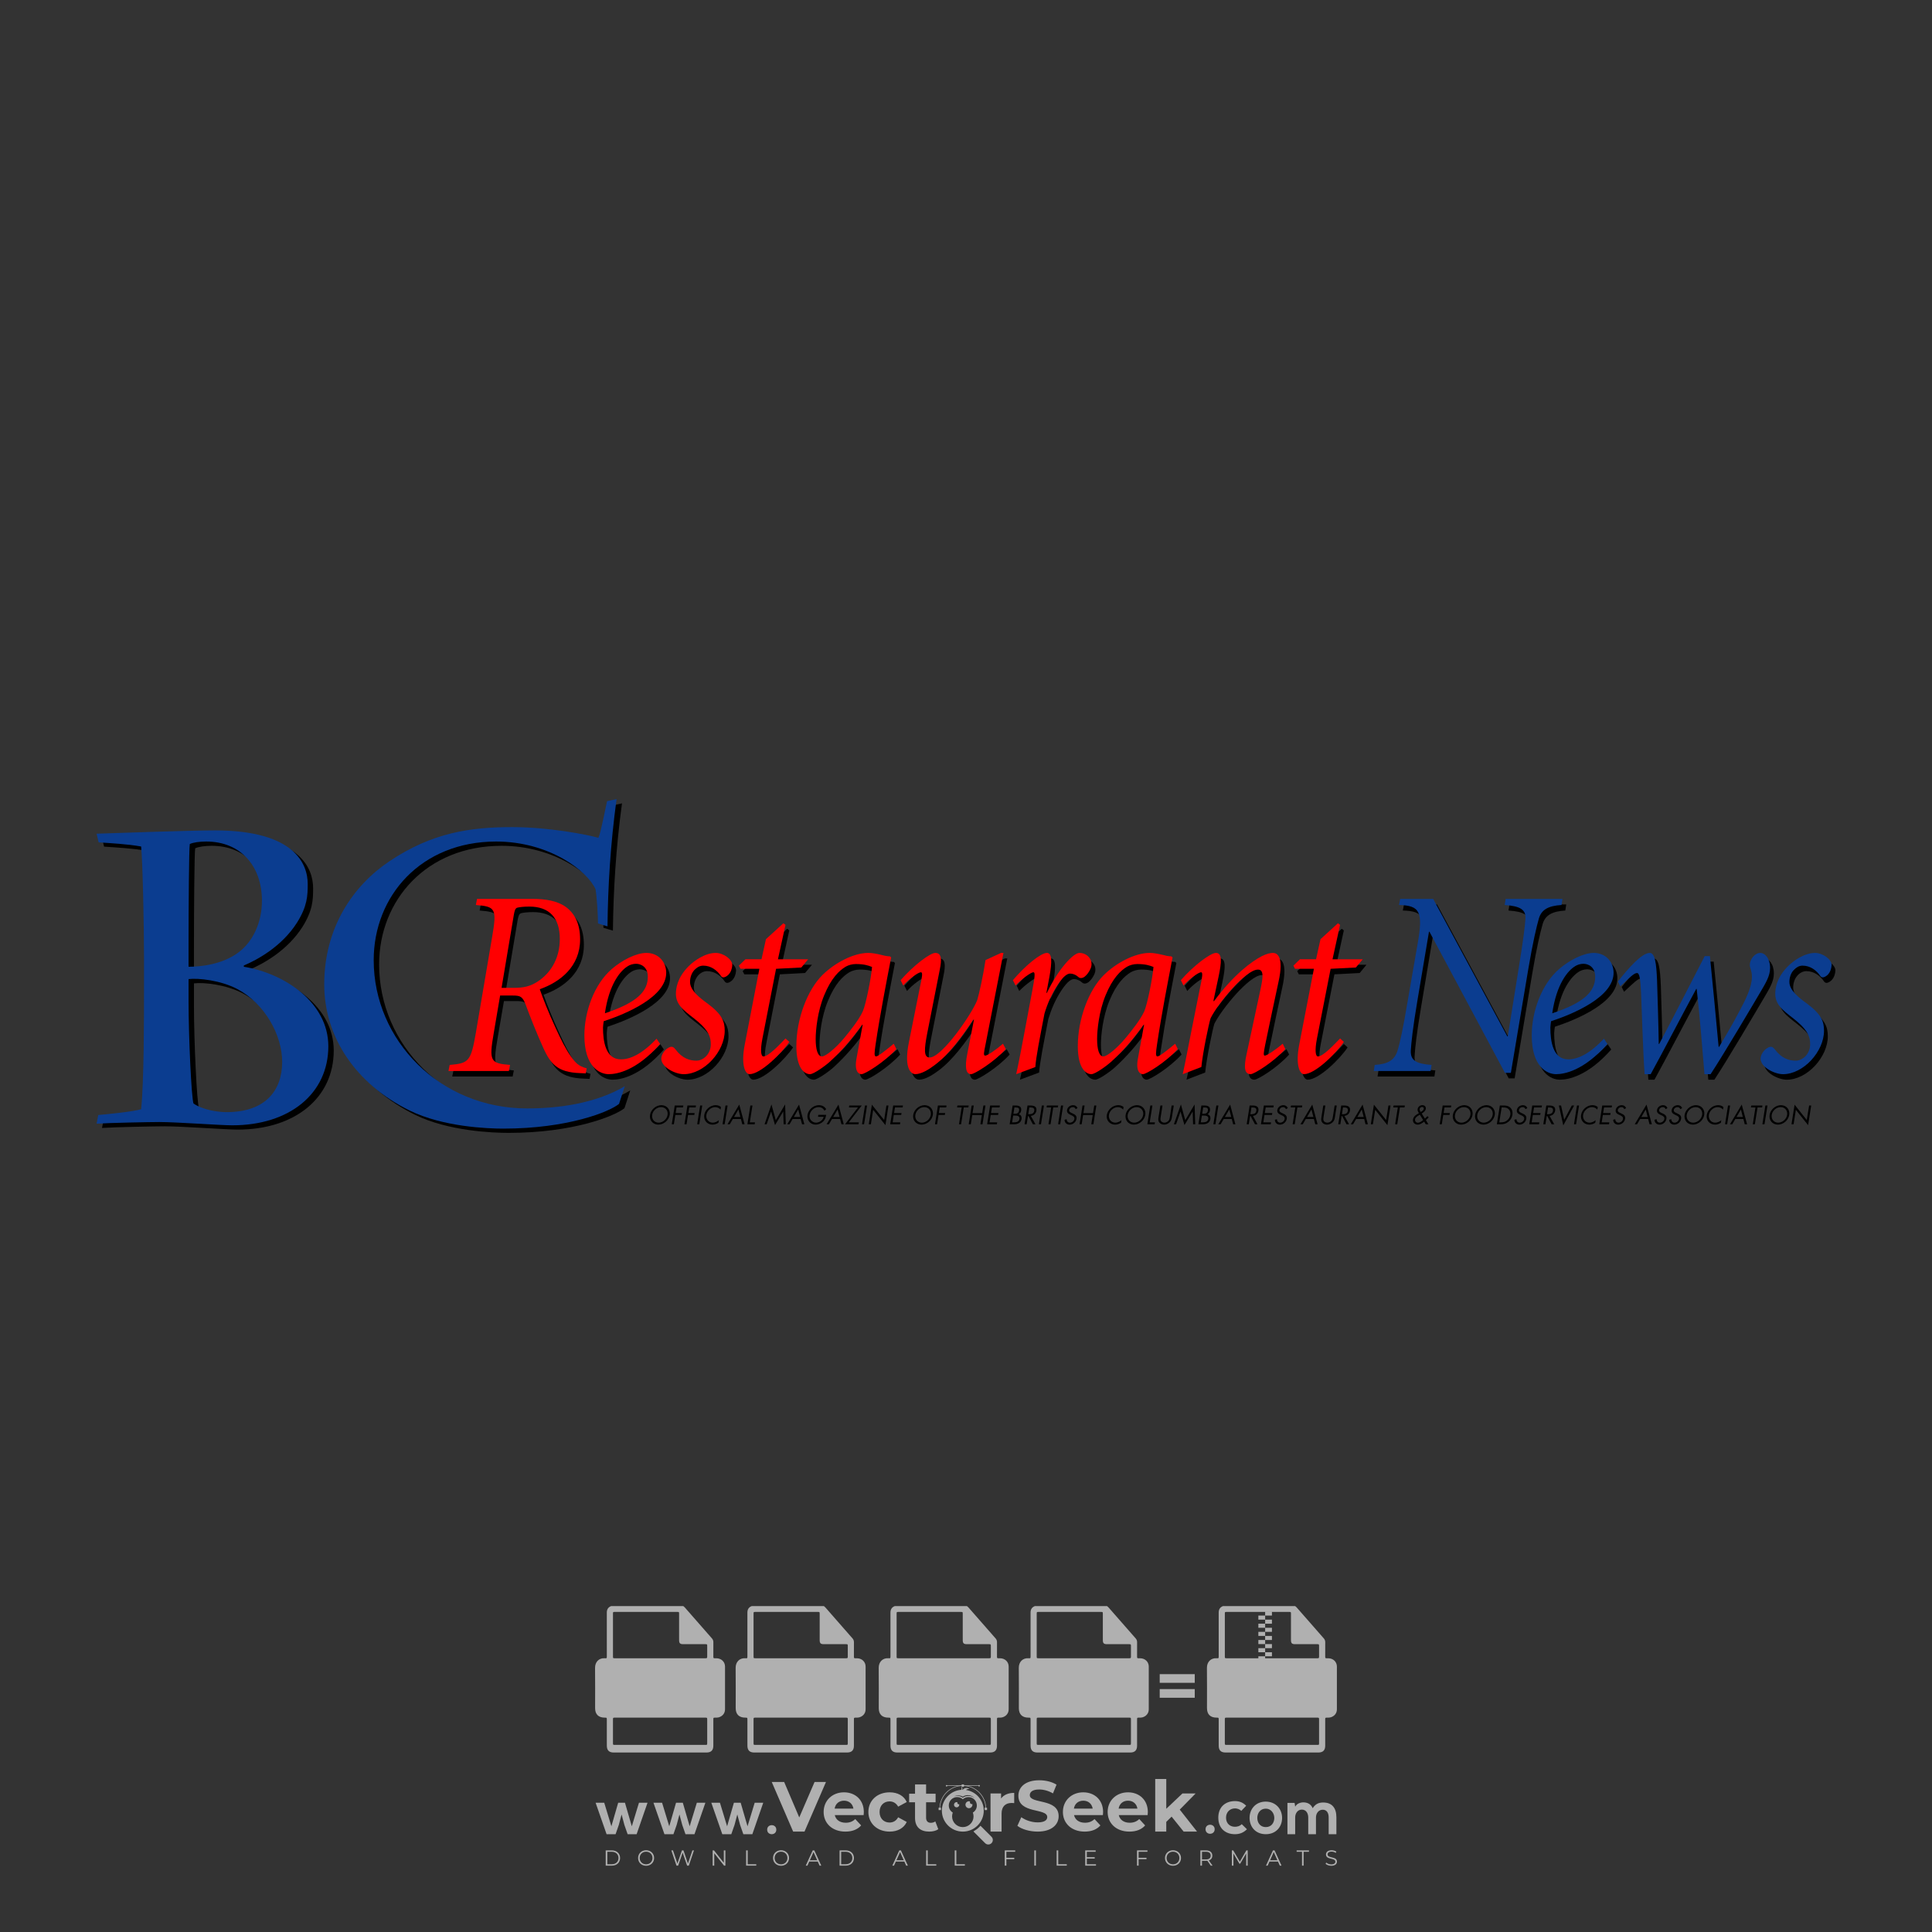 <?xml version="1.0" encoding="iso-8859-1"?>
<!-- Generator: Adobe Illustrator 27.0.0, SVG Export Plug-In . SVG Version: 6.00 Build 0)  -->
<svg version="1.1" id="Layer_1" xmlns="http://www.w3.org/2000/svg" xmlns:xlink="http://www.w3.org/1999/xlink" x="0px" y="0px"
	 viewBox="0 0 500 500" style="enable-background:new 0 0 500 500;" xml:space="preserve">
<rect x="0" y="0" width="500" height="500" fill="#333333" stroke="none"/>
<g id="watermark_1_">
	<g>
		<g id="watermark" style="opacity:0.61;">
			<g>
				<g>
					<g>
						<g>
							<polygon style="fill:#FFFFFF;" points="213.765,461.172 208.204,474.017 205.268,474.017 199.726,461.172 202.938,461.172 
								206.846,470.347 210.81,461.172 							"/>
						</g>
						<g>
							<path style="fill:#FFFFFF;" d="M223.507,469.741h-7.469c0.275,1.23,1.321,1.982,2.826,1.982c1.046,0,1.798-0.312,2.477-0.954
								l1.523,1.651c-0.917,1.046-2.294,1.597-4.074,1.597c-3.413,0-5.634-2.147-5.634-5.083c0-2.954,2.257-5.083,5.267-5.083
								c2.899,0,5.138,1.945,5.138,5.12C223.562,469.191,223.526,469.503,223.507,469.741 M216.002,468.071h4.863
								c-0.202-1.248-1.138-2.055-2.422-2.055C217.139,466.016,216.204,466.805,216.002,468.071"/>
						</g>
						<g>
							<path style="fill:#FFFFFF;" d="M224.735,468.934c0-2.973,2.294-5.083,5.505-5.083c2.074,0,3.707,0.899,4.423,2.514
								l-2.22,1.193c-0.532-0.936-1.321-1.358-2.221-1.358c-1.45,0-2.587,1.009-2.587,2.734c0,1.725,1.138,2.734,2.587,2.734
								c0.899,0,1.688-0.404,2.221-1.358l2.22,1.211c-0.716,1.578-2.349,2.495-4.423,2.495
								C227.029,474.017,224.735,471.907,224.735,468.934"/>
						</g>
						<g>
							<path style="fill:#FFFFFF;" d="M242.828,473.393c-0.587,0.422-1.45,0.624-2.331,0.624c-2.33,0-3.688-1.193-3.688-3.542
								v-4.055h-1.523v-2.202h1.523v-2.404h2.863v2.404h2.459v2.202h-2.459v4.019c0,0.844,0.458,1.303,1.229,1.303
								c0.422,0,0.844-0.128,1.156-0.367L242.828,473.393z"/>
						</g>
					</g>
					<g>
						<path style="fill:#FFFFFF;" d="M262.474,463.997v2.643c-0.238-0.018-0.422-0.037-0.642-0.037
							c-1.578,0-2.624,0.862-2.624,2.753v4.661h-2.863v-9.873h2.734v1.303C259.776,464.493,260.951,463.997,262.474,463.997"/>
					</g>
					<g>
						<path style="fill:#FFFFFF;" d="M263.299,472.53l1.009-2.239c1.083,0.789,2.697,1.339,4.239,1.339
							c1.762,0,2.477-0.587,2.477-1.376c0-2.404-7.469-0.752-7.469-5.524c0-2.184,1.762-4,5.413-4c1.615,0,3.267,0.385,4.459,1.138
							l-0.918,2.257c-1.193-0.679-2.422-1.009-3.56-1.009c-1.761,0-2.44,0.66-2.44,1.468c0,2.367,7.468,0.734,7.468,5.45
							c0,2.147-1.78,3.982-5.45,3.982C266.492,474.017,264.437,473.411,263.299,472.53"/>
					</g>
					<g>
						<path style="fill:#FFFFFF;" d="M285.428,469.741h-7.469c0.275,1.23,1.321,1.982,2.826,1.982c1.046,0,1.798-0.312,2.477-0.954
							l1.523,1.651c-0.918,1.046-2.294,1.597-4.074,1.597c-3.413,0-5.634-2.147-5.634-5.083c0-2.954,2.257-5.083,5.267-5.083
							c2.9,0,5.138,1.945,5.138,5.12C285.484,469.191,285.447,469.503,285.428,469.741 M277.923,468.071h4.863
							c-0.202-1.248-1.138-2.055-2.422-2.055C279.061,466.016,278.125,466.805,277.923,468.071"/>
					</g>
					<g>
						<path style="fill:#FFFFFF;" d="M297.007,469.741h-7.469c0.275,1.23,1.321,1.982,2.826,1.982c1.046,0,1.798-0.312,2.477-0.954
							l1.523,1.651c-0.918,1.046-2.294,1.597-4.074,1.597c-3.413,0-5.634-2.147-5.634-5.083c0-2.954,2.257-5.083,5.267-5.083
							c2.899,0,5.138,1.945,5.138,5.12C297.062,469.191,297.025,469.503,297.007,469.741 M289.501,468.071h4.863
							c-0.202-1.248-1.138-2.055-2.422-2.055C290.639,466.016,289.703,466.805,289.501,468.071"/>
					</g>
					<g>
						<polygon style="fill:#FFFFFF;" points="303.208,470.145 301.831,471.503 301.831,474.017 298.969,474.017 298.969,460.401 
							301.831,460.401 301.831,468.108 306.016,464.144 309.429,464.144 305.318,468.328 309.796,474.017 306.327,474.017 						"/>
					</g>
					<g>
						<path style="fill:#FFFFFF;" d="M256.601,475.359L256.601,475.359l-2.86-2.86c-0.435,0.508-0.953,0.943-1.534,1.284
							c-0.092,0.069-0.186,0.136-0.283,0.199l3.027,3.027c0.456,0.456,1.195,0.456,1.65,0
							C257.057,476.554,257.057,475.815,256.601,475.359"/>
					</g>
					<g>
						<path style="fill:#FFFFFF;" d="M249.984,463.244c0.221-0.173,0.495-0.281,0.797-0.281c0.042,0,0.083,0.002,0.124,0.006
							c-0.214-0.156-0.478-0.249-0.764-0.249c-0.395,0-0.744,0.18-0.981,0.458c-0.051,0-0.1,0.006-0.151,0.008
							c0.039-0.077,0.064-0.162,0.064-0.255c0-0.234-0.143-0.434-0.346-0.519c0.087,0.126,0.138,0.279,0.138,0.445
							c0,0.122-0.031,0.237-0.081,0.341c-2.811,0.201-5.03,2.539-5.03,5.4c0,2.993,2.426,5.42,5.42,5.42
							c2.993,0,5.42-2.426,5.42-5.42C254.595,465.879,252.593,463.635,249.984,463.244 M247.983,464.656
							c0.435,0,0.844,0.112,1.199,0.309c0.374-0.245,0.82-0.387,1.299-0.387c0.711,0,1.348,0.312,1.784,0.806
							c-0.435-0.379-1.004-0.61-1.627-0.61c-0.449,0-0.87,0.12-1.234,0.329c-0.079,0.046-0.156,0.096-0.229,0.15
							c-0.065-0.048-0.133-0.093-0.204-0.134c-0.369-0.219-0.8-0.344-1.26-0.344c-0.3,0-0.588,0.054-0.854,0.152
							C247.196,464.754,247.578,464.656,247.983,464.656 M251.772,469.098c0.115,0.305,0.181,0.634,0.181,0.979
							c0,1.534-1.244,2.777-2.778,2.777c-1.534,0-2.777-1.243-2.777-2.777c0-0.345,0.066-0.674,0.181-0.979
							c-0.62-0.382-1.035-1.064-1.035-1.846c0-1.197,0.971-2.168,2.168-2.168c0.565,0,1.078,0.218,1.463,0.572
							c0.386-0.354,0.899-0.572,1.464-0.572c1.197,0,2.168,0.971,2.168,2.168C252.807,468.034,252.392,468.716,251.772,469.098"/>
					</g>
					<g>
						<path style="fill:#FFFFFF;" d="M251.666,467.061c0,0.497-0.404,0.901-0.901,0.901c-0.497,0-0.901-0.404-0.901-0.901
							s0.404-0.901,0.901-0.901c0.101,0,0.197,0.017,0.287,0.047c-0.03,0.062-0.045,0.132-0.045,0.204
							c0,0.273,0.221,0.494,0.494,0.494c0.05,0,0.099-0.008,0.146-0.022C251.66,466.941,251.666,467,251.666,467.061"/>
					</g>
					<g>
						<path style="fill:#FFFFFF;" d="M248.255,467.061c0,0.376-0.305,0.681-0.681,0.681c-0.376,0-0.681-0.305-0.681-0.681
							s0.305-0.681,0.681-0.681c0.076,0,0.149,0.013,0.217,0.035c-0.023,0.047-0.034,0.1-0.034,0.155
							c0,0.206,0.167,0.374,0.374,0.374c0.038,0,0.075-0.006,0.11-0.017C248.25,466.97,248.255,467.015,248.255,467.061"/>
					</g>
					<g>
						<g>
							<g>
								<rect x="242.908" y="467.83" style="fill:#FFFFFF;" width="0.616" height="0.616"/>
							</g>
							<g>
								<rect x="254.827" y="467.83" style="fill:#FFFFFF;" width="0.616" height="0.616"/>
							</g>
							<g>
								<path style="fill:#FFFFFF;" d="M255.205,468.082h-0.14c0-3.248-2.642-5.89-5.89-5.89c-3.248,0-5.89,2.642-5.89,5.89h-0.14
									c0-1.611,0.627-3.125,1.766-4.264c1.139-1.139,2.653-1.766,4.264-1.766c1.611,0,3.125,0.627,4.264,1.766
									C254.578,464.957,255.205,466.471,255.205,468.082"/>
							</g>
						</g>
						<g>
							<rect x="248.868" y="461.814" style="fill:#FFFFFF;" width="0.616" height="0.616"/>
						</g>
						<g>
							<rect x="244.95" y="462.052" style="fill:#FFFFFF;" width="8.45" height="0.14"/>
						</g>
						<g>
							<path style="fill:#FFFFFF;" d="M245.174,462.15c0,0.108-0.088,0.196-0.196,0.196c-0.108,0-0.196-0.088-0.196-0.196
								c0-0.108,0.088-0.196,0.196-0.196C245.086,461.954,245.174,462.042,245.174,462.15"/>
						</g>
						<g>
							<path style="fill:#FFFFFF;" d="M253.596,462.15c0,0.108-0.088,0.196-0.196,0.196c-0.108,0-0.196-0.088-0.196-0.196
								c0-0.108,0.088-0.196,0.196-0.196C253.509,461.954,253.596,462.042,253.596,462.15"/>
						</g>
					</g>
				</g>
				<g>
					<path style="fill:#FFFFFF;" d="M314.356,473.409c0,1.559-2.364,1.559-2.364,0C311.993,471.851,314.356,471.851,314.356,473.409
						z"/>
				</g>
				<g>
					<g>
						<g>
							<path style="fill:#FFFFFF;" d="M161.739,466.549l1.772,6.088l1.855-6.088h2.215l-2.823,8.14h-2.33l-0.837-2.396l-0.722-2.708
								l-0.722,2.708l-0.837,2.396h-2.33l-2.839-8.14h2.231l1.855,6.088l1.756-6.088H161.739z"/>
						</g>
						<g>
							<path style="fill:#FFFFFF;" d="M176.713,466.549l1.772,6.088l1.855-6.088h2.215l-2.823,8.14h-2.33l-0.837-2.396l-0.722-2.708
								l-0.722,2.708l-0.837,2.396h-2.33l-2.839-8.14h2.231l1.855,6.088l1.756-6.088H176.713z"/>
						</g>
						<g>
							<path style="fill:#FFFFFF;" d="M191.687,466.549l1.772,6.088l1.855-6.088h2.215l-2.823,8.14h-2.33l-0.837-2.396l-0.722-2.708
								l-0.722,2.708l-0.837,2.396h-2.33l-2.839-8.14h2.231l1.855,6.088l1.756-6.088H191.687z"/>
						</g>
					</g>
					<g>
						<path style="fill:#FFFFFF;" d="M200.908,473.52c0,1.559-2.364,1.559-2.364,0C198.545,471.962,200.908,471.962,200.908,473.52z
							"/>
					</g>
					<g>
						<path style="fill:#FFFFFF;" d="M322.71,473.409c-0.935,0.919-1.919,1.28-3.117,1.28c-2.346,0-4.3-1.411-4.3-4.282
							s1.953-4.284,4.3-4.284c1.149,0,2.035,0.329,2.921,1.199l-1.264,1.329c-0.476-0.428-1.066-0.64-1.623-0.64
							c-1.346,0-2.33,0.985-2.33,2.396c0,1.542,1.05,2.362,2.297,2.362c0.64,0,1.28-0.18,1.772-0.672L322.71,473.409z"/>
					</g>
					<g>
						<path style="fill:#FFFFFF;" d="M331.805,470.472c0,2.33-1.591,4.217-4.217,4.217c-2.626,0-4.201-1.887-4.201-4.217
							c0-2.314,1.609-4.217,4.185-4.217C330.149,466.255,331.805,468.158,331.805,470.472z M325.389,470.472
							c0,1.231,0.739,2.38,2.199,2.38c1.46,0,2.199-1.149,2.199-2.38c0-1.215-0.854-2.396-2.199-2.396
							C326.144,468.077,325.389,469.258,325.389,470.472z"/>
					</g>
					<g>
						<path style="fill:#FFFFFF;" d="M338.572,474.689v-4.332c0-1.068-0.559-2.035-1.658-2.035c-1.082,0-1.722,0.967-1.722,2.035
							v4.332h-2.003v-8.107h1.855l0.148,0.985c0.426-0.82,1.362-1.116,2.133-1.116c0.969,0,1.937,0.394,2.396,1.51
							c0.723-1.149,1.658-1.478,2.708-1.478c2.297,0,3.43,1.412,3.43,3.84v4.365h-2.003v-4.365c0-1.066-0.442-1.97-1.526-1.97
							c-1.082,0-1.756,0.935-1.756,2.003v4.332H338.572z"/>
					</g>
				</g>
			</g>
		</g>
		<g style="opacity:0.61;">
			<g>
				<g>
					<path style="fill:#FFFFFF;" d="M345.988,431.299c-0.006-1.224-0.959-2.121-2.189-2.14c-0.924-0.014-0.832,0.12-0.834-0.867
						c-0.003-1.097-0.007-2.194,0.003-3.292c0.003-0.379-0.112-0.691-0.362-0.976c-2.342-2.668-4.678-5.342-7.019-8.011
						c-0.12-0.137-0.275-0.244-0.414-0.366c-6.214,0-12.427,0-18.641,0c-0.794,0.293-1.14,0.868-1.138,1.709
						c0.01,3.748,0.004,7.496,0.004,11.243c0,0.556-0.003,0.589-0.55,0.551c-1.497-0.102-2.516,0.986-2.497,2.492
						c0.044,3.476,0.013,6.953,0.014,10.429c0.001,1.58,0.867,2.443,2.45,2.449c0.582,0.002,0.582,0.002,0.582,0.6
						c0,2.219-0.001,4.438,0.001,6.657c0.001,1.192,0.58,1.771,1.768,1.771c8.013,0.001,16.027,0.001,24.04,0
						c1.168,0,1.755-0.583,1.757-1.745c0.002-2.256,0-4.512,0.001-6.768c0-0.512,0.002-0.511,0.52-0.515
						c0.271-0.002,0.541,0.008,0.809-0.058c0.996-0.246,1.69-1.044,1.694-2.069C346.003,438.696,346.005,434.997,345.988,431.299z
						 M317.537,417.162c5.337,0,10.674,0,16.01,0c0.548,0,0.554,0.007,0.554,0.561c0.001,2.243-0.001,4.486,0.001,6.73
						c0.001,0.811,0.249,1.059,1.06,1.059c1.91,0.001,3.821,0,5.731,0.001c0.458,0,0.479,0.021,0.481,0.483
						c0.003,0.887,0.002,1.775,0,2.662c-0.001,0.477-0.024,0.498-0.504,0.499c-3.895,0.001-7.79,0-11.684,0
						c-3.882,0-7.765,0-11.647,0c-0.55,0-0.552-0.001-0.552-0.561c-0.001-3.624-0.001-7.247,0-10.871
						C316.987,417.166,316.991,417.162,317.537,417.162z M340.822,451.579c-3.883,0.001-7.766,0-11.65,0c-3.871,0-7.742,0-11.613,0
						c-0.572,0-0.574-0.002-0.574-0.579c-0.001-1.997-0.001-3.994,0.001-5.991c0-0.464,0.023-0.486,0.478-0.487
						c7.803-0.001,15.607-0.001,23.41,0c0.478,0,0.499,0.02,0.499,0.503c0.002,1.997,0.001,3.994,0,5.991
						C341.375,451.574,341.37,451.579,340.822,451.579z"/>
				</g>
				<g>
					<g>
						<rect x="327.418" y="417.053" style="fill:#FFFFFF;" width="1.757" height="1.054"/>
					</g>
					<g>
						<rect x="325.662" y="418.107" style="fill:#FFFFFF;" width="1.757" height="1.054"/>
					</g>
					<g>
						<rect x="327.418" y="419.161" style="fill:#FFFFFF;" width="1.757" height="1.054"/>
					</g>
					<g>
						<rect x="325.662" y="420.215" style="fill:#FFFFFF;" width="1.757" height="1.054"/>
					</g>
					<g>
						<rect x="327.418" y="421.269" style="fill:#FFFFFF;" width="1.757" height="1.054"/>
					</g>
					<g>
						<rect x="325.662" y="422.323" style="fill:#FFFFFF;" width="1.757" height="1.054"/>
					</g>
					<g>
						<rect x="327.418" y="423.378" style="fill:#FFFFFF;" width="1.757" height="1.054"/>
					</g>
					<g>
						<rect x="325.662" y="424.432" style="fill:#FFFFFF;" width="1.757" height="1.054"/>
					</g>
					<g>
						<rect x="327.418" y="425.486" style="fill:#FFFFFF;" width="1.757" height="1.054"/>
					</g>
					<g>
						<rect x="325.662" y="426.54" style="fill:#FFFFFF;" width="1.757" height="1.054"/>
					</g>
					<g>
						<rect x="327.418" y="427.594" style="fill:#FFFFFF;" width="1.757" height="1.054"/>
					</g>
					<g>
						<rect x="325.662" y="428.648" style="fill:#FFFFFF;" width="1.757" height="1.054"/>
					</g>
				</g>
			</g>
			<g>
				<path style="fill:#FFFFFF;" d="M187.637,431.299c-0.006-1.224-0.959-2.121-2.189-2.14c-0.924-0.014-0.832,0.12-0.834-0.867
					c-0.003-1.097-0.007-2.194,0.003-3.292c0.003-0.379-0.112-0.691-0.362-0.976c-2.342-2.668-4.678-5.342-7.019-8.011
					c-0.12-0.137-0.275-0.244-0.414-0.366c-6.214,0-12.427,0-18.641,0c-0.794,0.293-1.14,0.868-1.138,1.709
					c0.01,3.748,0.004,7.496,0.004,11.243c0,0.556-0.003,0.589-0.55,0.551c-1.497-0.102-2.516,0.986-2.497,2.492
					c0.044,3.476,0.013,6.953,0.014,10.429c0.001,1.58,0.867,2.443,2.45,2.449c0.582,0.002,0.582,0.002,0.582,0.6
					c0,2.219-0.001,4.438,0.001,6.657c0.001,1.192,0.58,1.771,1.768,1.771c8.013,0.001,16.027,0.001,24.04,0
					c1.168,0,1.755-0.583,1.757-1.745c0.002-2.256,0-4.512,0.001-6.768c0-0.512,0.002-0.511,0.52-0.515
					c0.271-0.002,0.541,0.008,0.809-0.058c0.996-0.246,1.69-1.044,1.694-2.069C187.652,438.696,187.655,434.997,187.637,431.299z
					 M159.187,417.162c5.337,0,10.674,0,16.01,0c0.548,0,0.554,0.007,0.554,0.561c0.001,2.243-0.001,4.486,0.001,6.73
					c0.001,0.811,0.249,1.059,1.06,1.059c1.91,0.001,3.821,0,5.731,0.001c0.458,0,0.479,0.021,0.481,0.483
					c0.003,0.887,0.002,1.775,0,2.662c-0.001,0.477-0.024,0.498-0.504,0.499c-3.895,0.001-7.79,0-11.684,0
					c-3.882,0-7.765,0-11.647,0c-0.55,0-0.552-0.001-0.552-0.561c-0.001-3.624-0.001-7.247,0-10.871
					C158.636,417.166,158.64,417.162,159.187,417.162z M182.472,451.579c-3.883,0.001-7.766,0-11.65,0c-3.871,0-7.742,0-11.613,0
					c-0.572,0-0.574-0.002-0.574-0.579c-0.001-1.997-0.001-3.994,0.001-5.991c0-0.464,0.023-0.486,0.478-0.487
					c7.803-0.001,15.607-0.001,23.41,0c0.478,0,0.499,0.02,0.499,0.503c0.002,1.997,0.001,3.994,0,5.991
					C183.024,451.574,183.019,451.579,182.472,451.579z"/>
			</g>
			<g>
				<path style="fill:#FFFFFF;" d="M159.779,440.669v-7.897h2.779c0.375,0,0.726,0.061,1.053,0.182
					c0.327,0.121,0.612,0.292,0.855,0.513c0.242,0.221,0.434,0.483,0.573,0.789c0.14,0.305,0.21,0.642,0.21,1.009
					c0,0.375-0.07,0.715-0.21,1.02c-0.14,0.305-0.331,0.568-0.573,0.789c-0.243,0.221-0.528,0.392-0.855,0.513
					c-0.327,0.121-0.678,0.182-1.053,0.182h-1.29v2.901H159.779z M162.58,436.356c0.39,0,0.684-0.111,0.882-0.331
					c0.199-0.22,0.298-0.474,0.298-0.761c0-0.14-0.024-0.276-0.072-0.408c-0.048-0.132-0.121-0.248-0.221-0.347
					c-0.099-0.099-0.223-0.178-0.37-0.237c-0.147-0.059-0.32-0.089-0.518-0.089h-1.312v2.173H162.58z"/>
				<path style="fill:#FFFFFF;" d="M166.308,432.771h1.731l3.177,5.294h0.088l-0.088-1.522v-3.772h1.478v7.897h-1.566l-3.353-5.592
					h-0.088l0.088,1.522v4.07h-1.467V432.771z"/>
				<path style="fill:#FFFFFF;" d="M177.922,436.334h3.872c0.022,0.089,0.04,0.195,0.055,0.32c0.014,0.125,0.022,0.25,0.022,0.375
					c0,0.507-0.077,0.985-0.231,1.434c-0.154,0.449-0.397,0.849-0.728,1.202c-0.353,0.375-0.776,0.666-1.268,0.871
					c-0.493,0.206-1.055,0.309-1.688,0.309c-0.574,0-1.114-0.103-1.622-0.309c-0.507-0.206-0.948-0.492-1.323-0.86
					c-0.375-0.367-0.673-0.803-0.894-1.307c-0.221-0.504-0.331-1.053-0.331-1.649c0-0.595,0.11-1.145,0.331-1.649
					c0.221-0.504,0.518-0.939,0.894-1.307c0.375-0.367,0.816-0.654,1.323-0.86c0.507-0.206,1.048-0.309,1.622-0.309
					c0.64,0,1.211,0.11,1.715,0.331c0.504,0.221,0.935,0.526,1.296,0.915l-1.025,1.004c-0.258-0.272-0.544-0.48-0.861-0.623
					c-0.316-0.143-0.695-0.215-1.136-0.215c-0.361,0-0.703,0.065-1.026,0.193c-0.324,0.129-0.607,0.311-0.85,0.546
					c-0.242,0.235-0.436,0.52-0.579,0.855c-0.143,0.335-0.215,0.708-0.215,1.119c0,0.412,0.072,0.785,0.215,1.12
					c0.143,0.335,0.338,0.62,0.584,0.855c0.246,0.235,0.531,0.418,0.855,0.546c0.323,0.129,0.669,0.193,1.037,0.193
					c0.419,0,0.773-0.061,1.064-0.182c0.29-0.121,0.538-0.278,0.744-0.469c0.148-0.132,0.275-0.3,0.381-0.502
					c0.106-0.202,0.189-0.428,0.248-0.678h-2.482V436.334z"/>
			</g>
			<g>
				<path style="fill:#FFFFFF;" d="M224.019,431.299c-0.006-1.224-0.959-2.121-2.189-2.14c-0.924-0.014-0.832,0.12-0.834-0.867
					c-0.003-1.097-0.007-2.194,0.003-3.292c0.003-0.379-0.112-0.691-0.362-0.976c-2.342-2.668-4.678-5.342-7.019-8.011
					c-0.12-0.137-0.275-0.244-0.414-0.366c-6.214,0-12.427,0-18.641,0c-0.794,0.293-1.14,0.868-1.138,1.709
					c0.01,3.748,0.004,7.496,0.004,11.243c0,0.556-0.003,0.589-0.55,0.551c-1.497-0.102-2.516,0.986-2.497,2.492
					c0.044,3.476,0.013,6.953,0.014,10.429c0.001,1.58,0.867,2.443,2.45,2.449c0.582,0.002,0.582,0.002,0.582,0.6
					c0,2.219-0.001,4.438,0.001,6.657c0.001,1.192,0.58,1.771,1.768,1.771c8.013,0.001,16.027,0.001,24.04,0
					c1.168,0,1.755-0.583,1.757-1.745c0.002-2.256,0-4.512,0.001-6.768c0-0.512,0.002-0.511,0.52-0.515
					c0.271-0.002,0.541,0.008,0.809-0.058c0.997-0.246,1.69-1.044,1.694-2.069C224.034,438.696,224.036,434.997,224.019,431.299z
					 M195.568,417.162c5.337,0,10.674,0,16.01,0c0.548,0,0.554,0.007,0.554,0.561c0.001,2.243-0.001,4.486,0.001,6.73
					c0.001,0.811,0.249,1.059,1.06,1.059c1.91,0.001,3.821,0,5.731,0.001c0.458,0,0.479,0.021,0.481,0.483
					c0.003,0.887,0.002,1.775,0,2.662c-0.001,0.477-0.024,0.498-0.504,0.499c-3.895,0.001-7.79,0-11.684,0
					c-3.882,0-7.765,0-11.647,0c-0.55,0-0.552-0.001-0.552-0.561c-0.001-3.624-0.001-7.247,0-10.871
					C195.018,417.166,195.022,417.162,195.568,417.162z M218.854,451.579c-3.883,0.001-7.766,0-11.65,0c-3.871,0-7.742,0-11.613,0
					c-0.572,0-0.574-0.002-0.574-0.579c-0.001-1.997-0.001-3.994,0.001-5.991c0-0.464,0.023-0.486,0.478-0.487
					c7.803-0.001,15.607-0.001,23.41,0c0.478,0,0.499,0.02,0.499,0.503c0.002,1.997,0.001,3.994,0,5.991
					C219.406,451.574,219.401,451.579,218.854,451.579z"/>
			</g>
			<g>
				<path style="fill:#FFFFFF;" d="M205.111,432.771h1.699l2.967,7.897h-1.644l-0.651-1.886h-3.044l-0.651,1.886h-1.643
					L205.111,432.771z M206.997,437.415l-0.706-1.974l-0.287-0.96h-0.088l-0.287,0.96l-0.706,1.974H206.997z"/>
				<path style="fill:#FFFFFF;" d="M211.331,434.536c-0.125,0-0.245-0.024-0.359-0.072c-0.114-0.048-0.213-0.114-0.298-0.199
					c-0.084-0.084-0.151-0.182-0.198-0.292c-0.048-0.11-0.072-0.232-0.072-0.364s0.024-0.254,0.072-0.364
					c0.048-0.11,0.114-0.208,0.198-0.292c0.084-0.084,0.184-0.151,0.298-0.198c0.114-0.048,0.233-0.072,0.359-0.072
					c0.257,0,0.478,0.09,0.662,0.27c0.184,0.181,0.276,0.399,0.276,0.656s-0.092,0.476-0.276,0.656
					C211.809,434.446,211.589,434.536,211.331,434.536z M210.615,440.669v-5.404h1.445v5.404H210.615z"/>
			</g>
			<g>
				<path style="fill:#FFFFFF;" d="M261.044,431.299c-0.006-1.224-0.959-2.121-2.189-2.14c-0.924-0.014-0.832,0.12-0.834-0.867
					c-0.003-1.097-0.007-2.194,0.003-3.292c0.003-0.379-0.112-0.691-0.362-0.976c-2.342-2.668-4.678-5.342-7.019-8.011
					c-0.12-0.137-0.275-0.244-0.414-0.366c-6.214,0-12.427,0-18.641,0c-0.794,0.293-1.14,0.868-1.138,1.709
					c0.01,3.748,0.004,7.496,0.004,11.243c0,0.556-0.003,0.589-0.55,0.551c-1.497-0.102-2.516,0.986-2.497,2.492
					c0.044,3.476,0.013,6.953,0.014,10.429c0.001,1.58,0.867,2.443,2.45,2.449c0.582,0.002,0.582,0.002,0.582,0.6
					c0,2.219-0.001,4.438,0.001,6.657c0.001,1.192,0.58,1.771,1.768,1.771c8.013,0.001,16.027,0.001,24.04,0
					c1.168,0,1.755-0.583,1.757-1.745c0.002-2.256,0-4.512,0.001-6.768c0-0.512,0.002-0.511,0.52-0.515
					c0.271-0.002,0.541,0.008,0.809-0.058c0.996-0.246,1.69-1.044,1.694-2.069C261.059,438.696,261.061,434.997,261.044,431.299z
					 M232.593,417.162c5.337,0,10.674,0,16.01,0c0.548,0,0.554,0.007,0.554,0.561c0.001,2.243-0.001,4.486,0.001,6.73
					c0.001,0.811,0.249,1.059,1.06,1.059c1.91,0.001,3.821,0,5.731,0.001c0.458,0,0.479,0.021,0.481,0.483
					c0.003,0.887,0.002,1.775,0,2.662c-0.001,0.477-0.024,0.498-0.504,0.499c-3.895,0.001-7.79,0-11.684,0
					c-3.882,0-7.765,0-11.647,0c-0.55,0-0.552-0.001-0.552-0.561c-0.001-3.624-0.001-7.247,0-10.871
					C232.042,417.166,232.047,417.162,232.593,417.162z M255.878,451.579c-3.883,0.001-7.766,0-11.65,0c-3.871,0-7.742,0-11.613,0
					c-0.572,0-0.574-0.002-0.574-0.579c-0.001-1.997-0.001-3.994,0.001-5.991c0-0.464,0.023-0.486,0.478-0.487
					c7.803-0.001,15.607-0.001,23.41,0c0.478,0,0.499,0.02,0.499,0.503c0.002,1.997,0.001,3.994,0,5.991
					C256.431,451.574,256.426,451.579,255.878,451.579z"/>
			</g>
			<g>
				<path style="fill:#FFFFFF;" d="M236.361,440.845c-0.338,0-0.662-0.048-0.971-0.143c-0.309-0.095-0.592-0.239-0.849-0.43
					c-0.257-0.191-0.481-0.425-0.673-0.7c-0.191-0.276-0.342-0.597-0.452-0.965l1.401-0.551c0.103,0.397,0.283,0.726,0.54,0.987
					c0.257,0.261,0.596,0.392,1.015,0.392c0.154,0,0.303-0.02,0.447-0.061c0.143-0.04,0.272-0.099,0.386-0.176
					s0.204-0.175,0.27-0.292c0.066-0.118,0.099-0.254,0.099-0.408c0-0.147-0.026-0.279-0.077-0.397
					c-0.051-0.117-0.138-0.227-0.259-0.331c-0.121-0.103-0.28-0.202-0.475-0.298c-0.195-0.095-0.435-0.195-0.722-0.298l-0.485-0.176
					c-0.213-0.073-0.429-0.173-0.645-0.298c-0.217-0.125-0.413-0.276-0.59-0.452c-0.177-0.176-0.322-0.384-0.436-0.623
					c-0.114-0.239-0.171-0.509-0.171-0.81c0-0.309,0.06-0.597,0.182-0.866c0.121-0.268,0.294-0.503,0.518-0.706
					c0.224-0.202,0.492-0.36,0.805-0.474s0.66-0.171,1.042-0.171c0.397,0,0.74,0.053,1.031,0.16
					c0.291,0.107,0.537,0.243,0.739,0.408c0.202,0.165,0.366,0.348,0.491,0.546c0.125,0.199,0.217,0.386,0.276,0.563l-1.312,0.551
					c-0.074-0.221-0.208-0.419-0.402-0.596c-0.195-0.176-0.462-0.265-0.8-0.265c-0.324,0-0.592,0.075-0.805,0.226
					c-0.213,0.151-0.32,0.348-0.32,0.59c0,0.235,0.103,0.436,0.309,0.601c0.206,0.165,0.533,0.325,0.982,0.48l0.497,0.165
					c0.316,0.111,0.605,0.237,0.866,0.381c0.261,0.143,0.485,0.314,0.673,0.513c0.187,0.199,0.331,0.425,0.43,0.678
					c0.1,0.254,0.149,0.546,0.149,0.877c0,0.412-0.083,0.767-0.248,1.064c-0.165,0.298-0.377,0.542-0.634,0.734
					c-0.258,0.191-0.548,0.335-0.872,0.43C236.986,440.797,236.67,440.845,236.361,440.845z"/>
				<path style="fill:#FFFFFF;" d="M239.516,432.771h1.61l1.633,4.754l0.287,1.015h0.088l0.309-1.015l1.699-4.754h1.61l-2.879,7.897
					h-1.566L239.516,432.771z"/>
				<path style="fill:#FFFFFF;" d="M251.097,436.334h3.871c0.022,0.089,0.04,0.195,0.055,0.32c0.015,0.125,0.023,0.25,0.023,0.375
					c0,0.507-0.078,0.985-0.232,1.434c-0.154,0.449-0.397,0.849-0.728,1.202c-0.353,0.375-0.775,0.666-1.268,0.871
					c-0.493,0.206-1.055,0.309-1.688,0.309c-0.574,0-1.114-0.103-1.621-0.309c-0.507-0.206-0.949-0.492-1.324-0.86
					c-0.375-0.367-0.673-0.803-0.894-1.307c-0.22-0.504-0.331-1.053-0.331-1.649c0-0.595,0.11-1.145,0.331-1.649
					c0.221-0.504,0.518-0.939,0.894-1.307c0.375-0.367,0.816-0.654,1.324-0.86c0.507-0.206,1.047-0.309,1.621-0.309
					c0.64,0,1.211,0.11,1.715,0.331c0.504,0.221,0.936,0.526,1.296,0.915l-1.026,1.004c-0.257-0.272-0.544-0.48-0.861-0.623
					c-0.316-0.143-0.694-0.215-1.136-0.215c-0.36,0-0.702,0.065-1.026,0.193c-0.323,0.129-0.607,0.311-0.849,0.546
					c-0.243,0.235-0.436,0.52-0.579,0.855c-0.143,0.335-0.215,0.708-0.215,1.119c0,0.412,0.072,0.785,0.215,1.12
					c0.143,0.335,0.338,0.62,0.585,0.855c0.246,0.235,0.531,0.418,0.854,0.546c0.324,0.129,0.669,0.193,1.037,0.193
					c0.419,0,0.774-0.061,1.064-0.182c0.29-0.121,0.539-0.278,0.745-0.469c0.147-0.132,0.274-0.3,0.38-0.502
					c0.107-0.202,0.189-0.428,0.248-0.678h-2.482V436.334z"/>
			</g>
			<g>
				<path style="fill:#FFFFFF;" d="M297.3,431.299c-0.006-1.224-0.959-2.121-2.189-2.14c-0.924-0.014-0.832,0.12-0.834-0.867
					c-0.003-1.097-0.007-2.194,0.003-3.292c0.003-0.379-0.112-0.691-0.362-0.976c-2.342-2.668-4.678-5.342-7.019-8.011
					c-0.12-0.137-0.275-0.244-0.414-0.366c-6.214,0-12.427,0-18.641,0c-0.794,0.293-1.14,0.868-1.138,1.709
					c0.01,3.748,0.004,7.496,0.004,11.243c0,0.556-0.003,0.589-0.55,0.551c-1.497-0.102-2.516,0.986-2.497,2.492
					c0.044,3.476,0.013,6.953,0.014,10.429c0.001,1.58,0.867,2.443,2.45,2.449c0.582,0.002,0.582,0.002,0.582,0.6
					c0,2.219-0.001,4.438,0.001,6.657c0.001,1.192,0.58,1.771,1.768,1.771c8.013,0.001,16.027,0.001,24.04,0
					c1.168,0,1.755-0.583,1.757-1.745c0.002-2.256,0-4.512,0.001-6.768c0-0.512,0.002-0.511,0.52-0.515
					c0.271-0.002,0.541,0.008,0.809-0.058c0.996-0.246,1.69-1.044,1.694-2.069C297.315,438.696,297.318,434.997,297.3,431.299z
					 M268.85,417.162c5.337,0,10.674,0,16.01,0c0.548,0,0.554,0.007,0.554,0.561c0.001,2.243-0.001,4.486,0.001,6.73
					c0.001,0.811,0.249,1.059,1.06,1.059c1.91,0.001,3.821,0,5.731,0.001c0.458,0,0.479,0.021,0.481,0.483
					c0.003,0.887,0.002,1.775,0,2.662c-0.001,0.477-0.024,0.498-0.504,0.499c-3.895,0.001-7.79,0-11.684,0
					c-3.882,0-7.765,0-11.647,0c-0.55,0-0.552-0.001-0.552-0.561c-0.001-3.624-0.001-7.247,0-10.871
					C268.299,417.166,268.303,417.162,268.85,417.162z M292.135,451.579c-3.883,0.001-7.766,0-11.65,0c-3.871,0-7.742,0-11.613,0
					c-0.572,0-0.574-0.002-0.574-0.579c-0.001-1.997-0.001-3.994,0.001-5.991c0-0.464,0.023-0.486,0.478-0.487
					c7.803-0.001,15.607-0.001,23.41,0c0.478,0,0.499,0.02,0.499,0.503c0.001,1.997,0.001,3.994,0,5.991
					C292.687,451.574,292.682,451.579,292.135,451.579z"/>
			</g>
			<g>
				<path style="fill:#FFFFFF;" d="M272.966,434.183v1.831h3.165v1.412h-3.165v1.831h3.518v1.412h-5.007v-7.897h5.007v1.412H272.966
					z"/>
				<path style="fill:#FFFFFF;" d="M277.852,440.669v-7.897h2.779c0.375,0,0.726,0.061,1.053,0.182
					c0.327,0.121,0.612,0.292,0.855,0.513c0.243,0.221,0.434,0.483,0.574,0.789c0.14,0.305,0.209,0.642,0.209,1.009
					c0,0.375-0.07,0.715-0.209,1.02c-0.14,0.305-0.331,0.568-0.574,0.789c-0.243,0.221-0.528,0.392-0.855,0.513
					c-0.327,0.121-0.678,0.182-1.053,0.182h-1.29v2.901H277.852z M280.653,436.356c0.389,0,0.684-0.111,0.882-0.331
					c0.199-0.22,0.298-0.474,0.298-0.761c0-0.14-0.024-0.276-0.072-0.408c-0.048-0.132-0.121-0.248-0.221-0.347
					c-0.099-0.099-0.222-0.178-0.37-0.237c-0.147-0.059-0.32-0.089-0.518-0.089h-1.312v2.173H280.653z"/>
				<path style="fill:#FFFFFF;" d="M286.797,440.845c-0.338,0-0.662-0.048-0.971-0.143c-0.309-0.095-0.592-0.239-0.849-0.43
					c-0.257-0.191-0.482-0.425-0.673-0.7c-0.191-0.276-0.342-0.597-0.452-0.965l1.401-0.551c0.103,0.397,0.283,0.726,0.541,0.987
					c0.257,0.261,0.595,0.392,1.015,0.392c0.154,0,0.303-0.02,0.447-0.061c0.143-0.04,0.272-0.099,0.386-0.176
					c0.114-0.077,0.204-0.175,0.27-0.292c0.066-0.118,0.1-0.254,0.1-0.408c0-0.147-0.026-0.279-0.077-0.397
					c-0.051-0.117-0.138-0.227-0.259-0.331c-0.121-0.103-0.279-0.202-0.474-0.298c-0.195-0.095-0.436-0.195-0.723-0.298
					l-0.485-0.176c-0.213-0.073-0.428-0.173-0.645-0.298c-0.217-0.125-0.414-0.276-0.59-0.452c-0.176-0.176-0.322-0.384-0.436-0.623
					c-0.114-0.239-0.171-0.509-0.171-0.81c0-0.309,0.061-0.597,0.182-0.866c0.121-0.268,0.294-0.503,0.518-0.706
					c0.224-0.202,0.493-0.36,0.805-0.474c0.312-0.114,0.66-0.171,1.042-0.171c0.397,0,0.741,0.053,1.031,0.16
					c0.29,0.107,0.537,0.243,0.739,0.408c0.202,0.165,0.365,0.348,0.491,0.546c0.125,0.199,0.217,0.386,0.276,0.563l-1.312,0.551
					c-0.074-0.221-0.208-0.419-0.403-0.596c-0.195-0.176-0.462-0.265-0.799-0.265c-0.324,0-0.592,0.075-0.805,0.226
					c-0.213,0.151-0.32,0.348-0.32,0.59c0,0.235,0.103,0.436,0.309,0.601c0.206,0.165,0.533,0.325,0.982,0.48l0.496,0.165
					c0.316,0.111,0.605,0.237,0.866,0.381c0.261,0.143,0.485,0.314,0.673,0.513c0.187,0.199,0.331,0.425,0.43,0.678
					c0.099,0.254,0.149,0.546,0.149,0.877c0,0.412-0.083,0.767-0.248,1.064c-0.165,0.298-0.377,0.542-0.634,0.734
					c-0.258,0.191-0.548,0.335-0.872,0.43C287.422,440.797,287.105,440.845,286.797,440.845z"/>
			</g>
			<g>
				<path style="fill:#FFFFFF;" d="M321.394,439.168l4.004-4.985h-3.827v-1.412h5.559v1.5l-3.96,4.985h4.004v1.412h-5.779V439.168z"
					/>
				<path style="fill:#FFFFFF;" d="M328.409,432.771h1.489v7.897h-1.489V432.771z"/>
				<path style="fill:#FFFFFF;" d="M331.486,440.669v-7.897h2.779c0.375,0,0.726,0.061,1.053,0.182
					c0.327,0.121,0.612,0.292,0.855,0.513s0.434,0.483,0.574,0.789c0.14,0.305,0.209,0.642,0.209,1.009
					c0,0.375-0.07,0.715-0.209,1.02c-0.14,0.305-0.331,0.568-0.574,0.789c-0.243,0.221-0.528,0.392-0.855,0.513
					c-0.327,0.121-0.678,0.182-1.053,0.182h-1.29v2.901H331.486z M334.288,436.356c0.389,0,0.684-0.111,0.882-0.331
					c0.199-0.22,0.298-0.474,0.298-0.761c0-0.14-0.024-0.276-0.072-0.408c-0.048-0.132-0.121-0.248-0.221-0.347
					c-0.099-0.099-0.222-0.178-0.37-0.237c-0.147-0.059-0.32-0.089-0.518-0.089h-1.312v2.173H334.288z"/>
			</g>
		</g>
		<g style="opacity:0.61;">
			<path style="fill:#FFFFFF;" d="M300.133,433.27h9.067v2.242h-9.067V433.27z M300.133,437.136h9.067v2.243h-9.067V437.136z"/>
		</g>
	</g>
	<g style="opacity:0.61;">
		<path style="fill:#FFFFFF;" d="M156.756,478.878h1.607c1.263,0,2.114,0.812,2.114,1.974c0,1.161-0.851,1.973-2.114,1.973h-1.607
			V478.878z M158.34,482.464c1.049,0,1.725-0.665,1.725-1.612c0-0.947-0.677-1.613-1.725-1.613h-1.167v3.225H158.34z"/>
		<path style="fill:#FFFFFF;" d="M165.139,480.851c0-1.15,0.879-2.007,2.075-2.007c1.184,0,2.069,0.851,2.069,2.007
			c0,1.156-0.885,2.007-2.069,2.007C166.019,482.858,165.139,482.002,165.139,480.851z M168.866,480.851
			c0-0.942-0.705-1.635-1.652-1.635c-0.953,0-1.663,0.693-1.663,1.635c0,0.941,0.71,1.635,1.663,1.635
			C168.162,482.486,168.866,481.793,168.866,480.851z"/>
		<path style="fill:#FFFFFF;" d="M179.596,478.878l-1.331,3.947h-0.44l-1.156-3.366l-1.161,3.366h-0.434l-1.331-3.947h0.429
			l1.139,3.394l1.178-3.394h0.389l1.161,3.411l1.156-3.411H179.596z"/>
		<path style="fill:#FFFFFF;" d="M187.731,478.878v3.947h-0.344l-2.537-3.202v3.202h-0.417v-3.947h0.344l2.543,3.203v-3.203H187.731
			z"/>
		<path style="fill:#FFFFFF;" d="M193.093,478.878h0.417v3.586h2.21v0.361h-2.627V478.878z"/>
		<path style="fill:#FFFFFF;" d="M200.061,480.851c0-1.15,0.879-2.007,2.075-2.007c1.184,0,2.069,0.851,2.069,2.007
			c0,1.156-0.885,2.007-2.069,2.007C200.941,482.858,200.061,482.002,200.061,480.851z M203.788,480.851
			c0-0.942-0.705-1.635-1.652-1.635c-0.953,0-1.663,0.693-1.663,1.635c0,0.941,0.71,1.635,1.663,1.635
			C203.083,482.486,203.788,481.793,203.788,480.851z"/>
		<path style="fill:#FFFFFF;" d="M211.636,481.77h-2.199l-0.474,1.054h-0.434l1.804-3.947h0.412l1.804,3.947h-0.44L211.636,481.77z
			 M211.484,481.432l-0.947-2.12l-0.947,2.12H211.484z"/>
		<path style="fill:#FFFFFF;" d="M217.28,478.878h1.607c1.263,0,2.114,0.812,2.114,1.974c0,1.161-0.851,1.973-2.114,1.973h-1.607
			V478.878z M218.864,482.464c1.049,0,1.725-0.665,1.725-1.612c0-0.947-0.677-1.613-1.725-1.613h-1.167v3.225H218.864z"/>
		<path style="fill:#FFFFFF;" d="M234.041,481.77h-2.199l-0.474,1.054h-0.434l1.804-3.947h0.412l1.804,3.947h-0.44L234.041,481.77z
			 M233.889,481.432l-0.947-2.12l-0.947,2.12H233.889z"/>
		<path style="fill:#FFFFFF;" d="M239.685,478.878h0.417v3.586h2.21v0.361h-2.627V478.878z"/>
		<path style="fill:#FFFFFF;" d="M247.082,478.878h0.417v3.586h2.21v0.361h-2.627V478.878z"/>
		<path style="fill:#FFFFFF;" d="M260.449,479.239v1.551h2.041v0.361h-2.041v1.675h-0.417v-3.947h2.706v0.361H260.449z"/>
		<path style="fill:#FFFFFF;" d="M267.678,478.878h0.417v3.947h-0.417V478.878z"/>
		<path style="fill:#FFFFFF;" d="M273.456,478.878h0.417v3.586h2.21v0.361h-2.627V478.878z"/>
		<path style="fill:#FFFFFF;" d="M283.644,482.464v0.361h-2.791v-3.947h2.706v0.361h-2.289v1.404h2.041v0.355h-2.041v1.466H283.644z
			"/>
		<path style="fill:#FFFFFF;" d="M294.672,479.239v1.551h2.041v0.361h-2.041v1.675h-0.417v-3.947h2.706v0.361H294.672z"/>
		<path style="fill:#FFFFFF;" d="M301.5,480.851c0-1.15,0.879-2.007,2.075-2.007c1.184,0,2.069,0.851,2.069,2.007
			c0,1.156-0.885,2.007-2.069,2.007C302.379,482.858,301.5,482.002,301.5,480.851z M305.226,480.851
			c0-0.942-0.705-1.635-1.652-1.635c-0.953,0-1.663,0.693-1.663,1.635c0,0.941,0.71,1.635,1.663,1.635
			C304.522,482.486,305.226,481.793,305.226,480.851z"/>
		<path style="fill:#FFFFFF;" d="M313.351,482.825l-0.902-1.269c-0.102,0.011-0.203,0.017-0.316,0.017h-1.06v1.252h-0.417v-3.947
			h1.477c1.004,0,1.613,0.507,1.613,1.353c0,0.62-0.327,1.054-0.902,1.24l0.964,1.353H313.351z M313.328,480.231
			c0-0.632-0.417-0.992-1.207-0.992h-1.048v1.979h1.048C312.911,481.218,313.328,480.851,313.328,480.231z"/>
		<path style="fill:#FFFFFF;" d="M322.907,478.878v3.947h-0.4v-3.158l-1.551,2.656h-0.197l-1.551-2.639v3.14h-0.4v-3.947h0.344
			l1.714,2.926l1.697-2.926H322.907z"/>
		<path style="fill:#FFFFFF;" d="M330.744,481.77h-2.199l-0.473,1.054h-0.434l1.804-3.947h0.411l1.804,3.947h-0.44L330.744,481.77z
			 M330.592,481.432l-0.947-2.12l-0.947,2.12H330.592z"/>
		<path style="fill:#FFFFFF;" d="M336.957,479.239h-1.387v-0.361h3.192v0.361h-1.387v3.586h-0.417V479.239z"/>
		<path style="fill:#FFFFFF;" d="M343.063,482.346l0.164-0.321c0.282,0.276,0.784,0.479,1.302,0.479c0.739,0,1.06-0.31,1.06-0.699
			c0-1.083-2.43-0.417-2.43-1.877c0-0.581,0.451-1.083,1.455-1.083c0.446,0,0.908,0.13,1.224,0.35l-0.141,0.333
			c-0.338-0.22-0.733-0.327-1.083-0.327c-0.722,0-1.043,0.321-1.043,0.716c0,1.083,2.43,0.429,2.43,1.866
			c0,0.581-0.462,1.077-1.472,1.077C343.937,482.858,343.356,482.65,343.063,482.346z"/>
	</g>
</g>
<g>
</g>
<g>
	<path style="fill-rule:evenodd;clip-rule:evenodd;" d="M133.954,238.182c0.187-1.031,0.371-1.713,0.922-1.852
		c0.607-0.138,1.525-0.276,3.109-0.276c5.128,0,7.88,2.882,7.88,8.358c0,4.595-1.961,8.358-5.309,10.757
		c-2.206,1.574-4.155,1.92-6.602,1.92h-3.169L133.954,238.182L133.954,238.182z M133.712,259.076c1.955,0,2.506,0.273,3.297,2.329
		c1.157,3.152,2.931,7.604,4.639,11.375c1.834,3.971,3.599,6.162,9.403,6.366l1.525,0.07l0.244-1.302
		c-2.26-0.61-2.87-1.436-4.088-3.083c-1.342-1.915-2.502-4.178-4.212-7.944c-1.345-2.877-3.112-7.265-3.847-9.456
		c5.309-1.848,10.434-5.89,10.434-12.881c0-4.178-1.462-6.781-3.717-8.428c-2.203-1.574-5.254-2.055-8.485-2.055h-14.474
		l-0.307,1.578c5.073,0.409,5.499,0.892,4.215,8.288l-4.215,24.802c-1.276,7.396-1.826,7.88-6.769,8.292l-0.311,1.574h15.628
		l0.308-1.574c-5.064-0.412-5.49-0.896-4.212-8.292l1.65-9.66H133.712L133.712,259.076z"/>
	<path style="fill-rule:evenodd;clip-rule:evenodd;" d="M157.523,263.663c1.1-7.602,4.034-11.028,5.923-12.194
		c0.49-0.342,1.405-0.616,2.136-0.616c1.287,0,3.052,0.823,3.052,3.357C168.634,257.909,166.012,260.855,157.523,263.663
		L157.523,263.663z M170.898,270.247c-3.844,4.108-6.962,5.341-9.217,5.341c-3.973,0-4.648-4.662-4.648-8.224
		c0-0.342,0.127-1.232,0.19-1.644c5.859-1.92,16.173-6.305,16.173-12.532c0-2.814-2.016-5.146-5.126-5.146
		c-2.626,0-6.291,1.852-8.977,4.181c-4.515,3.907-7.08,10.967-7.08,17.195c0,8.084,3.971,10.005,6.288,10.005
		c2.073,0,7.143-0.821,13.307-7.806L170.898,270.247L170.898,270.247z"/>
	<path style="fill-rule:evenodd;clip-rule:evenodd;" d="M172.115,275.45c0-1.025,0.792-2.26,1.771-2.807
		c0.788-0.484,1.286-0.412,1.828,0.274c1.837,2.467,3.792,3.017,5.496,3.017c1.771,0,3.724-1.717,3.724-4.25
		c0-1.714-0.426-3.357-3.3-5.825c-2.62-2.264-5.733-3.841-5.733-7.195c0-1.367,0.305-4.111,3.173-7.056
		c1.465-1.506,4.336-3.565,7.14-3.565c2.021,0,4.34,1.714,4.279,3.153c-0.066,0.893-0.31,1.783-1.037,2.534
		c-0.861,0.754-1.525,0.824-1.894,0.276c-0.979-1.439-2.566-2.674-4.58-2.674c-1.708,0-3.415,1.716-3.415,4.252
		c0,2.191,2.617,4.178,4.511,5.549c3.792,2.806,4.457,4.659,4.457,7.054c0,5.344-5.309,11.238-10.621,11.238
		C175.714,279.423,172.176,277.64,172.115,275.45L172.115,275.45z"/>
	<path style="fill-rule:evenodd;clip-rule:evenodd;" d="M205.24,271.065c-1.948,2.947-7.425,8.358-10.293,8.358
		c-1.097,0-2.26-2.396-1.221-7.67l3.78-19.596h-4.882l-0.423-0.827l1.708-1.644h4.142l1.161-5.203l4.5-4.112l0.556,0.415l-1.952,8.9
		h7.817l-1.783,2.128l-6.524,0.343l-3.533,18.021c-0.605,3.144-0.359,4.653,0.248,4.653c1.397,0,4.31-3.214,5.727-4.653
		L205.24,271.065L205.24,271.065z"/>
	<path style="fill-rule:evenodd;clip-rule:evenodd;" d="M222.464,250.922c2.073,0,3.167,0.343,4.201,0.754
		c-0.182,2.603-1.584,9.66-2.373,11.443c-0.979,2.191-3.238,4.998-4.713,6.781c-2.36,2.882-4.94,4.932-5.856,4.932
		c-1.155,0-1.638-1.846-1.638-4.518c0-2.333,0.483-7.195,2.194-11.303c1.836-4.457,3.847-6.375,5.549-7.403
		C220.564,251.195,221.542,250.922,222.464,250.922L222.464,250.922z M222.657,275.383c-0.62,3.289,0.538,4.04,1.266,4.04
		c0.913,0,5.922-3.084,9.038-6.507l-0.674-1.37c-1.839,1.505-4.019,3.285-4.577,3.285c-0.556,0-0.426-0.959-0.118-3.078
		c1.157-7.815,2.678-15.553,4.022-22.541l-0.311-0.274c-0.667,0-1.635-0.211-2.366-0.415c-1.226-0.274-2.272-0.481-3.25-0.481
		c-3.841,0-8.716,2.606-11.906,5.755c-3.832,3.844-6.706,11.307-6.706,18.361c0,5.893,2.2,7.265,3.542,7.265
		c0.985,0,4.089-2.258,5.131-3.222c2.989-2.74,5.795-5.954,8.358-9.587h0.121L222.657,275.383L222.657,275.383z"/>
	<path style="fill-rule:evenodd;clip-rule:evenodd;" d="M260.063,248.042h0.614l-4.638,23.711c-0.435,2.119-0.608,2.873-0.058,2.873
		c0.553,0,2.857-1.575,4.566-3.08l0.743,1.37c-3.069,3.423-8.194,6.507-8.986,6.507c-1.328,0-1.705-1.713-0.962-5.344l1.698-8.77
		h-0.193c-2.856,4.319-6.211,8.978-9.997,11.785c-1.477,1.097-3.417,2.329-5.009,2.329c-0.731,0-3.104-0.959-1.653-8.22
		l2.879-14.321c0.551-2.603,0.797-3.835,0.247-3.835c-0.679,0-3.074,1.713-4.578,3.423l-0.679-1.37
		c3.351-3.835,7.624-7.057,8.969-7.057c1.658,0,1.719,1.714,1.168,4.385l-3.239,16.377c-0.786,4.112-0.973,6.304,0.601,6.304
		c3.188,0,10.933-11.236,12.338-14.866c0.49-1.579,1.583-6.582,2.142-10.348L260.063,248.042L260.063,248.042z"/>
	<path style="fill-rule:evenodd;clip-rule:evenodd;" d="M272.585,254.21l-0.791,4.18h0.112c2.992-6.233,6.847-10.348,8.433-10.348
		c1.333,0,2.373,0.757,2.863,1.714c0.371,0.689,0.371,1.647,0,2.402c-0.366,0.821-0.916,1.572-1.53,2.053
		c-0.607,0.411-1.219,0.484-1.693,0c-0.618-0.55-1.411-0.821-2.03-0.821c-0.607,0-1.586,0.409-3.233,2.883
		c-1.58,2.392-2.62,4.86-3.418,7.462c-1.287,6.712-2.194,11.235-2.378,13.837l-4.961,1.852c0.806-3.562,1.474-7.193,2.142-10.823
		l2.03-10.76c0.671-3.561,0.789-4.793,0.299-4.793c-0.667,0-3.239,1.921-4.649,3.423l-0.659-1.37
		c3.227-3.835,7.256-7.057,8.784-7.057C273.316,248.042,273.253,250.444,272.585,254.21L272.585,254.21z"/>
	<path style="fill-rule:evenodd;clip-rule:evenodd;" d="M295.296,250.922c2.064,0,3.158,0.343,4.201,0.754
		c-0.176,2.603-1.592,9.66-2.376,11.443c-0.97,2.191-3.241,4.998-4.704,6.781c-2.378,2.882-4.944,4.932-5.865,4.932
		c-1.14,0-1.636-1.846-1.636-4.518c0-2.333,0.496-7.195,2.185-11.303c1.835-4.457,3.869-6.375,5.557-7.403
		C293.39,251.195,294.375,250.922,295.296,250.922L295.296,250.922z M295.469,275.383c-0.603,3.289,0.558,4.04,1.289,4.04
		c0.905,0,5.92-3.084,9.029-6.507l-0.676-1.37c-1.832,1.505-4.02,3.285-4.57,3.285c-0.555,0-0.434-0.959-0.124-3.078
		c1.163-7.815,2.669-15.553,4.025-22.541l-0.308-0.274c-0.676,0-1.638-0.211-2.372-0.415c-1.221-0.274-2.266-0.481-3.245-0.481
		c-3.841,0-8.72,2.606-11.899,5.755c-3.843,3.844-6.711,11.307-6.711,18.361c0,5.893,2.192,7.265,3.541,7.265
		c0.979,0,4.083-2.258,5.122-3.222c2.997-2.74,5.804-5.954,8.367-9.587h0.124L295.469,275.383L295.469,275.383z"/>
	<path style="fill-rule:evenodd;clip-rule:evenodd;" d="M307.075,279.423c0.797-3.628,1.344-6.781,2.249-11.238l2.26-11.303
		c0.559-2.603,0.742-3.835,0.254-3.835c-0.674,0-3.064,1.713-4.582,3.423l-0.665-1.37c3.352-3.835,7.682-7.057,9.081-7.057
		c1.658,0,1.48,2.402,0.673,6.168l-1.348,6.308h0.19c5.062-6.858,9.718-10.281,12.386-11.649c1.227-0.62,2.211-0.827,2.825-0.827
		c0.967,0,2.98,0.685,1.447,7.541c-1.088,4.999-2.249,10.549-3.412,16.17c-0.42,2.119-0.544,2.873-0.118,2.873
		c0.55,0,2.862-1.575,4.632-3.08l0.676,1.37c-3.055,3.423-8.125,6.507-8.968,6.507c-1.586,0-1.834-1.647-1.036-5.275l3.527-16.441
		c0.673-3.155,1.039-5.349-0.608-5.349c-3.167,0-10.373,8.773-12.268,12.608c-0.429,1.298-2.006,8.839-2.372,12.604L307.075,279.423
		L307.075,279.423z"/>
	<path style="fill-rule:evenodd;clip-rule:evenodd;" d="M348.758,271.065c-1.936,2.947-7.435,8.358-10.314,8.358
		c-1.103,0-2.255-2.396-1.221-7.67l3.799-19.596h-4.881l-0.429-0.827l1.693-1.644h4.16l1.146-5.203l4.532-4.112l0.541,0.415
		l-1.939,8.9h7.793l-1.753,2.128l-6.536,0.343l-3.535,18.021c-0.608,3.144-0.365,4.653,0.242,4.653c1.399,0,4.336-3.214,5.729-4.653
		L348.758,271.065L348.758,271.065z"/>
	<path style="fill-rule:evenodd;clip-rule:evenodd;" d="M371.9,234.067l19.172,35.56h0.119l2.801-17.404
		c1.163-7.193,1.653-10.964,1.771-13.083c0.13-2.332-1.399-3.222-5.364-3.495l0.242-1.578h14.701l-0.241,1.578
		c-3.349,0.204-5.189,1.162-5.863,3.495c-0.607,2.119-1.519,5.89-2.738,13.083l-4.511,26.854h-1.534l-19.539-36.514h-0.123
		l-2.987,17.883c-1.225,7.189-1.585,10.892-1.71,12.876c-0.126,2.54,1.402,3.429,5.37,3.706l-0.247,1.574h-14.707l0.247-1.574
		c3.358-0.207,5.065-1.166,5.865-3.567c0.668-2.123,1.46-5.825,2.675-13.015l2.571-14.802c1.466-8.29,0.55-9.864-4.82-9.999
		l0.308-1.578H371.9L371.9,234.067z"/>
	<path style="fill-rule:evenodd;clip-rule:evenodd;" d="M402.707,263.663c1.089-7.602,4.025-11.028,5.92-12.194
		c0.49-0.342,1.388-0.616,2.126-0.616c1.287,0,3.068,0.823,3.068,3.357C413.821,257.909,411.187,260.855,402.707,263.663
		L402.707,263.663z M416.067,270.247c-3.847,4.108-6.95,5.341-9.216,5.341c-3.959,0-4.634-4.662-4.634-8.224
		c0-0.342,0.125-1.232,0.184-1.644c5.859-1.92,16.173-6.305,16.173-12.532c0-2.814-2.018-5.146-5.123-5.146
		c-2.632,0-6.299,1.852-8.986,4.181c-4.515,3.907-7.063,10.967-7.063,17.195c0,8.084,3.948,10.005,6.274,10.005
		c2.076,0,7.143-0.821,13.305-7.806L416.067,270.247L416.067,270.247z"/>
	<path style="fill-rule:evenodd;clip-rule:evenodd;" d="M443.5,248.869c0.725,7.261,1.529,15.482,2.26,23.497h0.124
		c1.465-2.467,3.47-5.825,5.37-9.452c1.472-2.741,3.11-6.031,3.11-8.704c0-1.506-0.542-2.396-0.542-3.015
		c0-1.508,1.333-3.153,2.684-3.153c1.275,0,2.568,1.44,2.568,3.91c0,2.053-1.102,3.835-2.637,6.438
		c-1.82,3.083-9.449,16.034-12.758,21.033h-1.574c-0.608-7.058-1.163-14.595-2.024-22.058h-0.119
		c-4.142,7.668-8.545,16.164-11.79,22.058h-1.581c-0.426-5.962-0.786-18.499-0.91-21.099c-0.178-3.427-0.366-5.07-1.034-5.07
		c-0.8,0-1.9,1.162-4.348,3.423l-0.596-1.235c2.615-3.354,6.159-7.4,8.225-7.4c1.351,0,1.716,2.54,1.9,7.195
		c0.125,4.04,0.366,11.443,0.429,16.38h0.124c3.961-7.472,7.742-15.009,11.785-22.748H443.5L443.5,248.869z"/>
	<path style="fill-rule:evenodd;clip-rule:evenodd;" d="M456.629,275.45c0-1.025,0.792-2.26,1.765-2.807
		c0.798-0.484,1.288-0.412,1.828,0.274c1.832,2.467,3.795,3.017,5.494,3.017c1.777,0,3.731-1.717,3.731-4.25
		c0-1.714-0.432-3.357-3.305-5.825c-2.614-2.264-5.741-3.841-5.741-7.195c0-1.367,0.311-4.111,3.181-7.056
		c1.469-1.506,4.331-3.565,7.143-3.565c2.018,0,4.334,1.714,4.274,3.153c-0.058,0.893-0.305,1.783-1.043,2.534
		c-0.858,0.754-1.523,0.824-1.894,0.276c-0.967-1.439-2.557-2.674-4.569-2.674c-1.711,0-3.421,1.716-3.421,4.252
		c0,2.191,2.62,4.178,4.514,5.549c3.781,2.806,4.449,4.659,4.449,7.054c0,5.344-5.301,11.238-10.616,11.238
		C460.222,279.423,456.678,277.64,456.629,275.45L456.629,275.45z"/>
	<path style="fill-rule:evenodd;clip-rule:evenodd;" d="M50.195,254.498c2.56-0.319,8.324,0.323,12.594,2.56
		c7.258,3.835,11.634,12.043,11.634,18.867c0,7.351-4.269,13.003-14.407,13.003c-2.133,0-6.086-0.529-8.54-2.237
		c-0.529-1.385-1.281-17.272-1.281-26.434V254.498L50.195,254.498z M38.67,255.563c0,9.38,0,25.263-0.746,32.622
		c-2.243,0.633-8.644,1.278-11.096,1.491l-0.43,2.235c3.095-0.213,13.872-0.426,16.219-0.426c4.483,0,15.795,0.854,18.893,0.854
		c14.831,0,24.862-8.208,24.862-20.468c0-11.295-11.313-18.862-21.876-20.572v-0.319c3.52-1.495,9.82-4.904,13.768-11.085
		c2.665-4.265,2.772-6.931,2.772-10.022c0-5.011-3.205-13.858-24.013-13.858c-6.722,0-27.102,0.751-30.626,0.859l0.535,2.233
		c3.09,0.216,7.359,0.432,10.99,1.069c0.428,4.37,0.746,20.998,0.746,28.674V255.563L38.67,255.563z M50.195,245.327
		c0-9.591,0.107-24.727,0.32-25.789c0.961-0.432,2.562-0.645,4.269-0.645c8.753,0,14.407,6.185,14.407,15.349
		c0,5.435-2.24,10.556-6.19,13.437c-4.054,2.984-9.496,3.619-12.807,3.619V245.327L50.195,245.327z"/>
	<path style="fill-rule:evenodd;clip-rule:evenodd;" d="M156.17,240.108c0-2.024-0.326-7.037-0.642-8.848
		c-2.03-4.691-11.954-12.367-25.723-12.367c-19.42,0-31.691,14.071-31.691,30.701c0,20.788,17.183,38.374,39.695,38.374
		c8.116,0,17.719-1.279,25.294-5.756l-1.491,4.586c-2.462,2.018-13.236,6.391-29.99,6.391c-3.944,0-15.582-0.423-24.228-4.688
		c-13.873-6.826-22.087-18.976-22.087-32.62c0-14.71,7.471-25.582,16.864-31.87c11.096-7.462,21.021-8.848,31.795-8.848
		c9.398,0,19.317,1.921,22.308,2.769c0.643-1.384,1.924-8.205,2.243-9.484l2.453-0.535c-1.601,11.726-2.237,22.814-2.35,32.941
		L156.17,240.108L156.17,240.108z"/>
	<path style="fill-rule:evenodd;clip-rule:evenodd;fill:#0B3D90;" d="M48.799,253.388c2.563-0.316,8.324,0.32,12.591,2.56
		c7.258,3.838,11.635,12.043,11.635,18.865c0,7.359-4.27,13.008-14.41,13.008c-2.134,0-6.084-0.539-8.536-2.237
		c-0.536-1.388-1.279-17.272-1.279-26.443V253.388L48.799,253.388z M37.271,254.457c0,9.377,0,25.262-0.745,32.616
		c-2.24,0.642-8.644,1.281-11.097,1.491L25,290.807c3.098-0.215,13.871-0.428,16.221-0.428c4.48,0,15.796,0.85,18.891,0.85
		c14.83,0,24.862-8.207,24.862-20.463c0-11.301-11.312-18.865-21.873-20.572v-0.322c3.521-1.492,9.817-4.903,13.762-11.085
		c2.669-4.265,2.776-6.931,2.776-10.02c0-5.007-3.202-13.858-24.01-13.858c-6.722,0-27.11,0.746-30.628,0.852l0.532,2.241
		c3.095,0.215,7.362,0.426,10.993,1.07c0.426,4.365,0.745,20.992,0.745,28.672V254.457L37.271,254.457z M48.799,244.221
		c0-9.593,0.107-24.727,0.32-25.794c0.959-0.426,2.559-0.639,4.27-0.639c8.746,0,14.401,6.181,14.401,15.352
		c0,5.433-2.237,10.549-6.184,13.426c-4.054,2.985-9.498,3.628-12.807,3.628V244.221L48.799,244.221z"/>
	<path style="fill-rule:evenodd;clip-rule:evenodd;fill:#0B3D90;" d="M154.765,238.999c0-2.027-0.317-7.031-0.634-8.848
		c-2.032-4.691-11.96-12.363-25.723-12.363c-19.423,0-31.693,14.067-31.693,30.7c0,20.782,17.182,38.374,39.698,38.374
		c8.113,0,17.718-1.278,25.291-5.755l-1.498,4.579c-2.453,2.03-13.23,6.4-29.981,6.4c-3.946,0-15.585-0.432-24.228-4.694
		c-13.873-6.821-22.087-18.971-22.087-32.616c0-14.713,7.469-25.582,16.861-31.876c11.096-7.457,21.021-8.845,31.801-8.845
		c9.392,0,19.314,1.917,22.3,2.773c0.644-1.385,1.929-8.209,2.245-9.49l2.453-0.53c-1.6,11.722-2.243,22.809-2.346,32.935
		L154.765,238.999L154.765,238.999z"/>
	<path style="fill-rule:evenodd;clip-rule:evenodd;fill:#FF0001;" d="M132.981,236.748c0.182-1.025,0.365-1.711,0.91-1.846
		c0.614-0.139,1.528-0.277,3.118-0.277c5.122,0,7.869,2.88,7.869,8.359c0,4.592-1.949,8.358-5.307,10.753
		c-2.196,1.579-4.152,1.92-6.59,1.92h-3.176L132.981,236.748L132.981,236.748z M132.733,257.645c1.952,0,2.503,0.274,3.3,2.332
		c1.157,3.153,2.928,7.601,4.636,11.373c1.834,3.971,3.604,6.165,9.403,6.369l1.526,0.069l0.244-1.301
		c-2.26-0.619-2.873-1.44-4.094-3.086c-1.342-1.912-2.505-4.175-4.212-7.941c-1.345-2.876-3.11-7.265-3.844-9.455
		c5.306-1.852,10.437-5.894,10.437-12.882c0-4.18-1.46-6.78-3.723-8.427c-2.194-1.575-5.248-2.056-8.485-2.056h-14.464l-0.309,1.574
		c5.065,0.412,5.494,0.896,4.213,8.292l-4.213,24.802c-1.278,7.396-1.832,7.877-6.775,8.292l-0.305,1.574h15.625l0.308-1.574
		c-5.068-0.415-5.497-0.896-4.212-8.292l1.644-9.663H132.733L132.733,257.645z"/>
	<path style="fill-rule:evenodd;clip-rule:evenodd;fill:#FF0001;" d="M156.55,262.234c1.091-7.601,4.022-11.028,5.92-12.194
		c0.484-0.343,1.402-0.616,2.133-0.616c1.284,0,3.052,0.823,3.052,3.354C167.655,256.481,165.033,259.427,156.55,262.234
		L156.55,262.234z M169.916,268.81c-3.85,4.118-6.962,5.35-9.22,5.35c-3.967,0-4.638-4.662-4.638-8.22
		c0-0.343,0.118-1.24,0.181-1.647c5.861-1.921,16.178-6.302,16.178-12.536c0-2.81-2.013-5.142-5.125-5.142
		c-2.629,0-6.289,1.851-8.974,4.177c-4.517,3.91-7.08,10.967-7.08,17.194c0,8.085,3.965,10.009,6.283,10.009
		c2.079,0,7.143-0.821,13.311-7.812L169.916,268.81L169.916,268.81z"/>
	<path style="fill-rule:evenodd;clip-rule:evenodd;fill:#FF0001;" d="M171.139,274.022c0-1.03,0.791-2.266,1.766-2.811
		c0.793-0.48,1.286-0.411,1.834,0.277c1.828,2.465,3.78,3.01,5.493,3.01c1.771,0,3.721-1.708,3.721-4.247
		c0-1.71-0.421-3.355-3.289-5.822c-2.629-2.263-5.741-3.838-5.741-7.192c0-1.368,0.301-4.109,3.173-7.057
		c1.465-1.505,4.33-3.564,7.144-3.564c2.009,0,4.333,1.71,4.272,3.15c-0.06,0.893-0.302,1.784-1.04,2.537
		c-0.852,0.757-1.528,0.826-1.888,0.277c-0.979-1.44-2.565-2.672-4.581-2.672c-1.71,0-3.418,1.713-3.418,4.246
		c0,2.188,2.623,4.178,4.514,5.548c3.787,2.81,4.457,4.662,4.457,7.058c0,5.344-5.309,11.238-10.619,11.238
		C174.739,277.995,171.197,276.212,171.139,274.022L171.139,274.022z"/>
	<path style="fill-rule:evenodd;clip-rule:evenodd;fill:#FF0001;" d="M204.265,269.636c-1.961,2.946-7.431,8.359-10.299,8.359
		c-1.103,0-2.261-2.395-1.221-7.676l3.784-19.596h-4.881l-0.431-0.817l1.707-1.647h4.152l1.151-5.203l4.506-4.114l0.553,0.412
		l-1.952,8.906h7.811l-1.762,2.128l-6.536,0.337l-3.527,18.026c-0.611,3.145-0.365,4.651,0.245,4.651
		c1.396,0,4.321-3.217,5.721-4.651L204.265,269.636L204.265,269.636z"/>
	<path style="fill-rule:evenodd;clip-rule:evenodd;fill:#FF0001;" d="M221.479,249.493c2.076,0,3.172,0.343,4.201,0.755
		c-0.178,2.603-1.575,9.657-2.372,11.439c-0.968,2.194-3.239,5.001-4.696,6.787c-2.383,2.875-4.949,4.926-5.862,4.926
		c-1.16,0-1.65-1.843-1.65-4.521c0-2.327,0.49-7.192,2.198-11.301c1.836-4.451,3.854-6.372,5.554-7.399
		C219.573,249.765,220.558,249.493,221.479,249.493L221.479,249.493z M221.661,273.953c-0.608,3.285,0.55,4.042,1.287,4.042
		c0.907,0,5.925-3.084,9.029-6.508l-0.674-1.37c-1.828,1.503-4.024,3.283-4.572,3.283c-0.555,0-0.432-0.956-0.129-3.081
		c1.166-7.809,2.689-15.551,4.028-22.541l-0.305-0.271c-0.673,0-1.636-0.208-2.372-0.415c-1.221-0.274-2.272-0.478-3.239-0.478
		c-3.844,0-8.726,2.602-11.903,5.753c-3.847,3.841-6.714,11.309-6.714,18.364c0,5.894,2.188,7.265,3.538,7.265
		c0.98,0,4.083-2.26,5.128-3.225c2.993-2.738,5.797-5.96,8.373-9.588h0.121L221.661,273.953L221.661,273.953z"/>
	<path style="fill-rule:evenodd;clip-rule:evenodd;fill:#FF0001;" d="M259.073,246.615h0.619l-4.638,23.704
		c-0.426,2.125-0.613,2.876-0.061,2.876c0.551,0,2.868-1.575,4.576-3.078l0.736,1.37c-3.046,3.424-8.185,6.508-8.968,6.508
		c-1.348,0-1.719-1.714-0.985-5.344l1.71-8.77h-0.179c-2.879,4.316-6.225,8.977-10.02,11.785c-1.445,1.093-3.415,2.329-5.006,2.329
		c-0.734,0-3.107-0.959-1.641-8.223l2.867-14.319c0.553-2.602,0.795-3.835,0.242-3.835c-0.668,0-3.058,1.71-4.576,3.421
		l-0.671-1.368c3.351-3.836,7.631-7.057,8.969-7.057c1.647,0,1.717,1.71,1.157,4.382l-3.227,16.377
		c-0.791,4.114-0.973,6.305,0.614,6.305c3.173,0,10.927-11.237,12.319-14.865c0.49-1.578,1.587-6.583,2.143-10.348L259.073,246.615
		L259.073,246.615z"/>
	<path style="fill-rule:evenodd;clip-rule:evenodd;fill:#FF0001;" d="M271.594,252.779l-0.791,4.181h0.13
		c2.991-6.236,6.838-10.345,8.428-10.345c1.327,0,2.372,0.755,2.855,1.71c0.366,0.691,0.366,1.65,0,2.398
		c-0.36,0.826-0.916,1.578-1.529,2.056c-0.601,0.417-1.204,0.484-1.693,0c-0.61-0.547-1.411-0.817-2.024-0.817
		c-0.613,0-1.589,0.406-3.228,2.872c-1.588,2.402-2.638,4.866-3.429,7.469c-1.282,6.712-2.191,11.235-2.366,13.841l-4.95,1.851
		c0.778-3.568,1.451-7.195,2.134-10.826l2.018-10.756c0.668-3.562,0.798-4.794,0.303-4.794c-0.669,0-3.245,1.915-4.627,3.421
		l-0.686-1.368c3.234-3.836,7.252-7.057,8.794-7.057C272.337,246.615,272.271,249.016,271.594,252.779L271.594,252.779z"/>
	<path style="fill-rule:evenodd;clip-rule:evenodd;fill:#FF0001;" d="M294.311,249.493c2.082,0,3.168,0.343,4.207,0.755
		c-0.187,2.603-1.58,9.657-2.366,11.439c-0.985,2.194-3.25,5.001-4.713,6.787c-2.372,2.875-4.952,4.926-5.859,4.926
		c-1.152,0-1.647-1.843-1.647-4.521c0-2.327,0.495-7.192,2.194-11.301c1.837-4.451,3.855-6.372,5.548-7.399
		C292.411,249.765,293.397,249.493,294.311,249.493L294.311,249.493z M294.493,273.953c-0.613,3.285,0.549,4.042,1.287,4.042
		c0.915,0,5.926-3.084,9.029-6.508l-0.674-1.37c-1.822,1.503-4.027,3.283-4.578,3.283c-0.544,0-0.426-0.956-0.118-3.081
		c1.158-7.809,2.689-15.551,4.019-22.541l-0.308-0.271c-0.66,0-1.63-0.208-2.367-0.415c-1.227-0.274-2.267-0.478-3.245-0.478
		c-3.841,0-8.721,2.602-11.896,5.753c-3.853,3.841-6.703,11.309-6.703,18.364c0,5.894,2.177,7.265,3.518,7.265
		c0.985,0,4.088-2.26,5.134-3.225c3.003-2.738,5.805-5.96,8.372-9.588h0.124L294.493,273.953L294.493,273.953z"/>
	<path style="fill-rule:evenodd;clip-rule:evenodd;fill:#FF0001;" d="M306.09,277.995c0.8-3.631,1.35-6.784,2.255-11.238
		l2.26-11.304c0.559-2.602,0.731-3.835,0.241-3.835c-0.661,0-3.04,1.71-4.563,3.421l-0.682-1.368
		c3.351-3.836,7.699-7.057,9.086-7.057c1.658,0,1.474,2.401,0.676,6.164l-1.339,6.305h0.173c5.079-6.853,9.722-10.273,12.398-11.646
		c1.232-0.619,2.206-0.823,2.824-0.823c0.967,0,2.98,0.685,1.451,7.537c-1.086,4.999-2.252,10.547-3.421,16.167
		c-0.42,2.125-0.544,2.876-0.118,2.876c0.553,0,2.874-1.575,4.639-3.078l0.671,1.37c-3.05,3.424-8.108,6.508-8.963,6.508
		c-1.592,0-1.846-1.647-1.04-5.275l3.53-16.447c0.674-3.147,1.034-5.343-0.613-5.343c-3.164,0-10.374,8.769-12.256,12.607
		c-0.43,1.299-2.019,8.839-2.384,12.606L306.09,277.995L306.09,277.995z"/>
	<path style="fill-rule:evenodd;clip-rule:evenodd;fill:#FF0001;" d="M347.783,269.636c-1.952,2.946-7.44,8.359-10.318,8.359
		c-1.094,0-2.248-2.395-1.218-7.676l3.789-19.596h-4.886l-0.423-0.817l1.699-1.647h4.166l1.152-5.203l4.517-4.114l0.55,0.412
		l-1.957,8.906h7.822l-1.777,2.128l-6.532,0.337l-3.533,18.026c-0.613,3.145-0.365,4.651,0.242,4.651
		c1.388,0,4.33-3.217,5.735-4.651L347.783,269.636L347.783,269.636z"/>
	<path style="fill-rule:evenodd;clip-rule:evenodd;fill:#0B3D90;" d="M370.91,232.639l19.178,35.558h0.125l2.789-17.405
		c1.169-7.192,1.658-10.958,1.783-13.083c0.123-2.332-1.411-3.219-5.376-3.496l0.253-1.574h14.704l-0.247,1.574
		c-3.353,0.207-5.186,1.164-5.86,3.496c-0.602,2.125-1.516,5.89-2.737,13.083l-4.51,26.857h-1.54l-19.535-36.52h-0.119
		l-3.003,17.886c-1.212,7.192-1.583,10.895-1.702,12.879c-0.124,2.534,1.405,3.427,5.37,3.706l-0.241,1.574h-14.71l0.247-1.574
		c3.345-0.208,5.058-1.172,5.859-3.568c0.674-2.122,1.471-5.825,2.68-13.017l2.566-14.799c1.474-8.289,0.555-9.868-4.82-10.003
		l0.311-1.574H370.91L370.91,232.639z"/>
	<path style="fill-rule:evenodd;clip-rule:evenodd;fill:#0B3D90;" d="M401.723,262.234c1.108-7.601,4.018-11.028,5.925-12.194
		c0.49-0.343,1.399-0.616,2.119-0.616c1.296,0,3.067,0.823,3.067,3.354C412.834,256.481,410.202,259.427,401.723,262.234
		L401.723,262.234z M415.088,268.81c-3.848,4.118-6.95,5.35-9.217,5.35c-3.964,0-4.638-4.662-4.638-8.22
		c0-0.343,0.124-1.24,0.178-1.647c5.865-1.921,16.184-6.302,16.184-12.536c0-2.81-2.024-5.142-5.134-5.142
		c-2.631,0-6.285,1.851-8.974,4.177c-4.52,3.91-7.075,10.967-7.075,17.194c0,8.085,3.959,10.009,6.294,10.009
		c2.056,0,7.124-0.821,13.291-7.812L415.088,268.81L415.088,268.81z"/>
	<path style="fill-rule:evenodd;clip-rule:evenodd;fill:#0B3D90;" d="M442.521,247.438c0.731,7.264,1.523,15.485,2.26,23.498h0.118
		c1.474-2.461,3.487-5.822,5.37-9.453c1.475-2.738,3.127-6.029,3.127-8.704c0-1.503-0.553-2.392-0.553-3.014
		c0-1.506,1.333-3.15,2.684-3.15c1.281,0,2.568,1.436,2.568,3.91c0,2.054-1.1,3.835-2.631,6.435
		c-1.82,3.087-9.462,16.032-12.764,21.036h-1.583c-0.608-7.06-1.16-14.595-2.018-22.061h-0.118
		c-4.151,7.67-8.536,16.168-11.788,22.061h-1.572c-0.428-5.963-0.788-18.499-0.918-21.102c-0.184-3.43-0.365-5.071-1.045-5.071
		c-0.791,0-1.9,1.166-4.324,3.424l-0.614-1.232c2.614-3.357,6.17-7.4,8.226-7.4c1.344,0,1.716,2.54,1.903,7.196
		c0.124,4.039,0.368,11.438,0.432,16.373h0.112c3.976-7.466,7.765-15.003,11.79-22.745H442.521L442.521,247.438z"/>
	<path style="fill-rule:evenodd;clip-rule:evenodd;fill:#0B3D90;" d="M455.639,274.022c0-1.03,0.791-2.266,1.77-2.811
		c0.798-0.48,1.287-0.411,1.84,0.277c1.825,2.465,3.783,3.01,5.494,3.01c1.759,0,3.722-1.708,3.722-4.247
		c0-1.71-0.429-3.355-3.302-5.822c-2.62-2.263-5.73-3.838-5.73-7.192c0-1.368,0.299-4.109,3.173-7.057
		c1.466-1.505,4.327-3.564,7.146-3.564c1.996,0,4.327,1.71,4.267,3.15c-0.063,0.893-0.307,1.784-1.033,2.537
		c-0.861,0.757-1.538,0.826-1.898,0.277c-0.976-1.44-2.563-2.672-4.586-2.672c-1.693,0-3.406,1.713-3.406,4.246
		c0,2.188,2.62,4.178,4.508,5.548c3.778,2.81,4.451,4.662,4.451,7.058c0,5.344-5.312,11.238-10.615,11.238
		C459.25,277.995,455.699,276.212,455.639,274.022L455.639,274.022z"/>
	<path style="fill-rule:evenodd;clip-rule:evenodd;" d="M171.096,286.523c1.111,0,1.849,0.907,1.673,2.011
		c-0.173,1.099-1.212,2.014-2.318,2.014c-1.103,0-1.845-0.916-1.673-2.014C168.951,287.429,169.973,286.523,171.096,286.523
		L171.096,286.523z M171.171,286.016c-1.384,0-2.715,1.129-2.939,2.522c-0.219,1.399,0.754,2.516,2.139,2.516
		c1.391,0,2.717-1.117,2.945-2.516C173.529,287.145,172.558,286.016,171.171,286.016L171.171,286.016z"/>
	<polygon style="fill-rule:evenodd;clip-rule:evenodd;" points="175.09,286.606 174.865,288.052 176.483,288.052 176.399,288.55 
		174.778,288.55 174.398,290.966 173.854,290.966 174.626,286.103 176.846,286.103 176.765,286.606 175.09,286.606 	"/>
	<polygon style="fill-rule:evenodd;clip-rule:evenodd;" points="178.372,286.606 178.144,288.052 179.759,288.052 179.688,288.55 
		178.063,288.55 177.678,290.966 177.134,290.966 177.911,286.103 180.123,286.103 180.042,286.606 178.372,286.606 	"/>
	<polygon style="fill-rule:evenodd;clip-rule:evenodd;" points="180.971,290.966 180.428,290.966 181.202,286.103 181.74,286.103 
		180.971,290.966 	"/>
	<path style="fill-rule:evenodd;clip-rule:evenodd;" d="M186.474,287.165c-0.326-0.395-0.826-0.643-1.382-0.643
		c-1.089,0-2.116,0.942-2.286,2.011c-0.173,1.073,0.564,2.014,1.655,2.014c0.552,0,1.129-0.259,1.577-0.65l-0.11,0.676
		c-0.466,0.302-1.007,0.481-1.528,0.481c-1.37,0-2.352-1.123-2.143-2.505c0.225-1.391,1.549-2.534,2.944-2.534
		c0.541,0,0.999,0.158,1.382,0.481L186.474,287.165L186.474,287.165z"/>
	<polygon style="fill-rule:evenodd;clip-rule:evenodd;" points="187.537,290.966 186.992,290.966 187.761,286.103 188.302,286.103 
		187.537,290.966 	"/>
	<path style="fill-rule:evenodd;clip-rule:evenodd;" d="M191.613,289.082h-1.647l1.141-1.949L191.613,289.082L191.613,289.082z
		 M191.749,289.586l0.354,1.38h0.596l-1.379-5.1l-3.058,5.1h0.601l0.803-1.38H191.749L191.749,289.586z"/>
	<polygon style="fill-rule:evenodd;clip-rule:evenodd;" points="194.046,290.465 195.391,290.465 195.307,290.966 193.424,290.966 
		194.199,286.103 194.74,286.103 194.046,290.465 	"/>
	<polygon style="fill-rule:evenodd;clip-rule:evenodd;" points="199.652,285.824 200.775,289.906 203.191,285.824 203.363,290.966 
		202.807,290.966 202.707,287.675 202.69,287.675 200.579,291.167 199.566,287.675 199.551,287.675 198.409,290.966 
		197.864,290.966 199.652,285.824 	"/>
	<path style="fill-rule:evenodd;clip-rule:evenodd;" d="M205.135,289.586l-0.806,1.38h-0.594l3.055-5.1l1.375,5.1h-0.592
		l-0.363-1.38H205.135L205.135,289.586z M206.573,287.133l-1.134,1.949h1.647L206.573,287.133L206.573,287.133z"/>
	<path style="fill-rule:evenodd;clip-rule:evenodd;" d="M213.806,288.518c-0.098,0.662-0.251,1.204-0.771,1.719
		c-0.527,0.518-1.253,0.817-1.936,0.817c-1.364,0-2.326-1.143-2.113-2.508c0.224-1.397,1.546-2.531,2.945-2.531
		c0.849,0,1.486,0.38,1.886,1.051l-0.446,0.371c-0.314-0.573-0.803-0.916-1.523-0.916c-1.114,0-2.141,0.933-2.315,2.027
		c-0.086,0.518,0.044,1.013,0.349,1.376c0.301,0.354,0.78,0.622,1.293,0.622c0.848,0,1.83-0.622,1.975-1.522h-1.443l0.075-0.507
		H213.806L213.806,288.518z"/>
	<path style="fill-rule:evenodd;clip-rule:evenodd;" d="M217.287,289.082h-1.661l1.148-1.949L217.287,289.082L217.287,289.082z
		 M217.414,289.586l0.352,1.38h0.601l-1.374-5.1l-3.074,5.1h0.601l0.814-1.38H217.414L217.414,289.586z"/>
	<polygon style="fill-rule:evenodd;clip-rule:evenodd;" points="222.262,290.465 222.179,290.966 218.694,290.966 222.043,286.606 
		219.708,286.606 219.795,286.103 223.02,286.103 219.665,290.465 222.262,290.465 	"/>
	<polygon style="fill-rule:evenodd;clip-rule:evenodd;" points="223.621,290.966 223.089,290.966 223.855,286.103 224.395,286.103 
		223.621,290.966 	"/>
	<polygon style="fill-rule:evenodd;clip-rule:evenodd;" points="225.642,285.893 228.818,289.866 229.408,286.103 229.938,286.103 
		229.155,291.191 225.974,287.216 225.383,290.966 224.834,290.966 225.642,285.893 	"/>
	<polygon style="fill-rule:evenodd;clip-rule:evenodd;" points="230.376,290.966 232.919,290.966 232.99,290.465 231.012,290.465 
		231.309,288.55 233.238,288.55 233.315,288.052 231.387,288.052 231.613,286.606 233.609,286.606 233.681,286.103 231.156,286.103 
		230.376,290.966 	"/>
	<path style="fill-rule:evenodd;clip-rule:evenodd;" d="M239.209,286.523c1.124,0,1.849,0.907,1.676,2.011
		c-0.17,1.099-1.209,2.014-2.311,2.014c-1.109,0-1.855-0.916-1.682-2.014C237.067,287.429,238.089,286.523,239.209,286.523
		L239.209,286.523z M239.287,286.016c-1.388,0-2.727,1.129-2.946,2.522c-0.218,1.399,0.764,2.516,2.149,2.516
		c1.393,0,2.703-1.117,2.934-2.516C241.637,287.145,240.678,286.016,239.287,286.016L239.287,286.016z"/>
	<polygon style="fill-rule:evenodd;clip-rule:evenodd;" points="243.205,286.606 242.975,288.052 244.608,288.052 244.522,288.55 
		242.892,288.55 242.509,290.966 241.971,290.966 242.739,286.103 244.962,286.103 244.881,286.606 243.205,286.606 	"/>
	<polygon style="fill-rule:evenodd;clip-rule:evenodd;" points="248.722,290.966 248.184,290.966 248.881,286.606 247.694,286.606 
		247.777,286.103 250.698,286.103 250.611,286.606 249.419,286.606 248.722,290.966 	"/>
	<polygon style="fill-rule:evenodd;clip-rule:evenodd;" points="254.181,288.075 254.498,286.103 255.036,286.103 254.268,290.966 
		253.726,290.966 254.103,288.579 251.618,288.579 251.241,290.966 250.7,290.966 251.472,286.103 252.008,286.103 251.697,288.075 
		254.181,288.075 	"/>
	<polygon style="fill-rule:evenodd;clip-rule:evenodd;" points="256.246,286.103 258.759,286.103 258.681,286.606 256.712,286.606 
		256.476,288.052 258.387,288.052 258.315,288.55 256.398,288.55 256.093,290.465 258.069,290.465 257.988,290.966 255.471,290.966 
		256.246,286.103 	"/>
	<path style="fill-rule:evenodd;clip-rule:evenodd;" d="M262.206,288.709h0.473c0.584,0,1.281,0.109,1.157,0.866
		c-0.118,0.737-0.764,0.889-1.365,0.889h-0.542L262.206,288.709L262.206,288.709z M261.295,290.966h1.135
		c0.956,0,1.794-0.386,1.946-1.354c0.095-0.581-0.163-1.109-0.72-1.243c0.355-0.216,0.562-0.555,0.619-0.95
		c0.161-0.993-0.536-1.315-1.402-1.315h-0.804L261.295,290.966L261.295,290.966z M262.531,286.606h0.221
		c0.646,0,1.1,0.079,0.982,0.812c-0.118,0.758-0.639,0.829-1.247,0.829h-0.213L262.531,286.606L262.531,286.606z"/>
	<path style="fill-rule:evenodd;clip-rule:evenodd;" d="M266.383,286.606h0.169c0.656,0,1.235,0.079,1.106,0.878
		c-0.124,0.755-0.751,0.873-1.377,0.873h-0.17L266.383,286.606L266.383,286.606z M266.04,288.832h0.136l1.134,2.134h0.671
		l-1.21-2.18c0.758-0.066,1.316-0.59,1.44-1.342c0.172-1.097-0.654-1.342-1.57-1.342h-0.72l-0.765,4.864h0.541L266.04,288.832
		L266.04,288.832z"/>
	<polygon style="fill-rule:evenodd;clip-rule:evenodd;" points="269.404,290.966 268.862,290.966 269.634,286.103 270.172,286.103 
		269.404,290.966 	"/>
	<polygon style="fill-rule:evenodd;clip-rule:evenodd;" points="271.882,290.966 271.344,290.966 272.035,286.606 270.855,286.606 
		270.933,286.103 273.849,286.103 273.765,286.606 272.574,286.606 271.882,290.966 	"/>
	<polygon style="fill-rule:evenodd;clip-rule:evenodd;" points="274.374,290.966 273.84,290.966 274.592,286.103 275.139,286.103 
		274.374,290.966 	"/>
	<path style="fill-rule:evenodd;clip-rule:evenodd;" d="M278.386,287.05c-0.138-0.331-0.343-0.527-0.757-0.527
		c-0.432,0-0.86,0.311-0.928,0.752c-0.068,0.422,0.338,0.616,0.64,0.765l0.305,0.142c0.59,0.273,1.08,0.59,0.95,1.367
		c-0.13,0.85-0.925,1.506-1.771,1.506c-0.788,0-1.29-0.507-1.322-1.261l0.55-0.147c-0.005,0.496,0.313,0.901,0.838,0.901
		c0.524,0,1.068-0.403,1.151-0.949c0.092-0.568-0.325-0.761-0.745-0.97l-0.283-0.127c-0.523-0.254-0.967-0.547-0.855-1.243
		c0.119-0.752,0.838-1.241,1.564-1.241c0.544,0,0.961,0.279,1.137,0.757L278.386,287.05L278.386,287.05z"/>
	<polygon style="fill-rule:evenodd;clip-rule:evenodd;" points="282.875,288.075 283.189,286.103 283.737,286.103 282.964,290.966 
		282.42,290.966 282.797,288.579 280.305,288.579 279.93,290.966 279.394,290.966 280.154,286.103 280.693,286.103 280.385,288.075 
		282.875,288.075 	"/>
	<path style="fill-rule:evenodd;clip-rule:evenodd;" d="M290.675,287.165c-0.328-0.395-0.829-0.643-1.396-0.643
		c-1.08,0-2.12,0.942-2.284,2.011c-0.178,1.073,0.57,2.014,1.658,2.014c0.548,0,1.132-0.259,1.581-0.65l-0.107,0.676
		c-0.473,0.302-1.017,0.481-1.535,0.481c-1.379,0-2.372-1.123-2.148-2.505c0.226-1.391,1.559-2.534,2.951-2.534
		c0.548,0,0.997,0.158,1.379,0.481L290.675,287.165L290.675,287.165z"/>
	<path style="fill-rule:evenodd;clip-rule:evenodd;" d="M294.17,286.523c1.12,0,1.851,0.907,1.682,2.011
		c-0.173,1.099-1.215,2.014-2.321,2.014c-1.108,0-1.862-0.916-1.687-2.014C292.023,287.429,293.053,286.523,294.17,286.523
		L294.17,286.523z M294.251,286.016c-1.396,0-2.735,1.129-2.942,2.522c-0.213,1.399,0.749,2.516,2.142,2.516
		c1.39,0,2.724-1.117,2.948-2.516C296.612,287.145,295.645,286.016,294.251,286.016L294.251,286.016z"/>
	<polygon style="fill-rule:evenodd;clip-rule:evenodd;" points="297.545,290.465 298.901,290.465 298.809,290.966 296.937,290.966 
		297.697,286.103 298.242,286.103 297.545,290.465 	"/>
	<path style="fill-rule:evenodd;clip-rule:evenodd;" d="M300.396,288.999c-0.061,0.363-0.141,0.778,0.034,1.082
		c0.167,0.299,0.556,0.466,0.916,0.466c0.348,0,0.754-0.161,1.019-0.435c0.301-0.307,0.347-0.733,0.415-1.114l0.448-2.896h0.547
		l-0.49,3.043c-0.083,0.533-0.187,0.947-0.635,1.35c-0.383,0.36-0.893,0.559-1.383,0.559c-0.466,0-0.912-0.179-1.186-0.501
		c-0.371-0.409-0.349-0.85-0.259-1.408l0.483-3.043h0.545L300.396,288.999L300.396,288.999z"/>
	<polygon style="fill-rule:evenodd;clip-rule:evenodd;" points="305.618,285.824 306.743,289.906 309.157,285.824 309.324,290.966 
		308.768,290.966 308.661,287.675 308.65,287.675 306.542,291.167 305.529,287.675 305.511,287.675 304.365,290.966 
		303.801,290.966 305.618,285.824 	"/>
	<path style="fill-rule:evenodd;clip-rule:evenodd;" d="M311.377,286.606h0.213c0.676,0,1.125,0.079,1.007,0.812
		c-0.118,0.758-0.66,0.829-1.273,0.829h-0.202L311.377,286.606L311.377,286.606z M311.045,288.709h0.478
		c0.59,0,1.305,0.109,1.18,0.866c-0.118,0.737-0.786,0.889-1.393,0.889h-0.548L311.045,288.709L311.045,288.709z M310.145,290.966
		h1.131c0.967,0,1.811-0.386,1.966-1.354c0.091-0.581-0.167-1.109-0.732-1.243c0.366-0.216,0.571-0.555,0.625-0.95
		c0.164-0.993-0.527-1.315-1.417-1.315h-0.803L310.145,290.966L310.145,290.966z"/>
	<polygon style="fill-rule:evenodd;clip-rule:evenodd;" points="314.552,290.966 314.019,290.966 314.788,286.103 315.324,286.103 
		314.552,290.966 	"/>
	<path style="fill-rule:evenodd;clip-rule:evenodd;" d="M318.646,289.082h-1.658l1.152-1.949L318.646,289.082L318.646,289.082z
		 M318.782,289.586l0.354,1.38h0.584l-1.358-5.1l-3.078,5.1h0.602l0.815-1.38H318.782L318.782,289.586z"/>
	<path style="fill-rule:evenodd;clip-rule:evenodd;" d="M323.595,288.357h0.173c0.619,0,1.243-0.118,1.362-0.873
		c0.124-0.799-0.435-0.878-1.097-0.878h-0.158L323.595,288.357L323.595,288.357z M323.184,290.966h-0.545l0.775-4.864h0.697
		c0.924,0,1.739,0.244,1.563,1.342c-0.123,0.752-0.662,1.276-1.416,1.342l1.18,2.18h-0.65l-1.131-2.134h-0.141L323.184,290.966
		L323.184,290.966z"/>
	<polygon style="fill-rule:evenodd;clip-rule:evenodd;" points="327.091,286.103 329.633,286.103 329.555,286.606 327.564,286.606 
		327.333,288.052 329.267,288.052 329.184,288.55 327.249,288.55 326.948,290.465 328.942,290.465 328.859,290.966 326.328,290.966 
		327.091,286.103 	"/>
	<path style="fill-rule:evenodd;clip-rule:evenodd;" d="M332.798,287.05c-0.138-0.331-0.337-0.527-0.758-0.527
		c-0.434,0-0.86,0.311-0.922,0.752c-0.074,0.422,0.332,0.616,0.635,0.765l0.299,0.142c0.602,0.273,1.079,0.59,0.961,1.367
		c-0.135,0.85-0.93,1.506-1.777,1.506c-0.777,0-1.267-0.507-1.3-1.261l0.547-0.147c-0.012,0.496,0.296,0.901,0.82,0.901
		c0.53,0,1.069-0.403,1.157-0.949c0.092-0.568-0.325-0.761-0.745-0.97l-0.283-0.127c-0.524-0.254-0.962-0.547-0.855-1.243
		c0.119-0.752,0.827-1.241,1.558-1.241c0.538,0,0.956,0.279,1.146,0.757L332.798,287.05L332.798,287.05z"/>
	<polygon style="fill-rule:evenodd;clip-rule:evenodd;" points="335.075,290.966 334.531,290.966 335.222,286.606 334.041,286.606 
		334.119,286.103 337.016,286.103 336.944,286.606 335.763,286.606 335.075,290.966 	"/>
	<path style="fill-rule:evenodd;clip-rule:evenodd;" d="M339.906,289.082h-1.653l1.141-1.949L339.906,289.082L339.906,289.082z
		 M340.036,289.586l0.36,1.38h0.601l-1.385-5.1l-3.057,5.1h0.59l0.803-1.38H340.036L340.036,289.586z"/>
	<path style="fill-rule:evenodd;clip-rule:evenodd;" d="M342.544,288.999c-0.058,0.363-0.136,0.778,0.044,1.082
		c0.169,0.299,0.558,0.466,0.912,0.466c0.349,0,0.757-0.161,1.028-0.435c0.311-0.307,0.355-0.733,0.424-1.114l0.454-2.896h0.545
		l-0.484,3.043c-0.083,0.533-0.19,0.947-0.645,1.35c-0.394,0.36-0.912,0.559-1.399,0.559c-0.464,0-0.914-0.179-1.189-0.501
		c-0.355-0.409-0.338-0.85-0.251-1.408l0.478-3.043h0.545L342.544,288.999L342.544,288.999z"/>
	<path style="fill-rule:evenodd;clip-rule:evenodd;" d="M347.288,288.357h0.17c0.602,0,1.241-0.118,1.365-0.873
		c0.123-0.799-0.455-0.878-1.103-0.878h-0.156L347.288,288.357L347.288,288.357z M346.883,290.966h-0.545l0.773-4.864h0.69
		c0.922,0,1.743,0.244,1.575,1.342c-0.118,0.752-0.682,1.276-1.439,1.342l1.204,2.18h-0.659l-1.135-2.134h-0.136L346.883,290.966
		L346.883,290.966z"/>
	<path style="fill-rule:evenodd;clip-rule:evenodd;" d="M352.923,289.082h-1.647l1.147-1.949L352.923,289.082L352.923,289.082z
		 M353.053,289.586l0.349,1.38h0.607l-1.372-5.1l-3.058,5.1h0.584l0.816-1.38H353.053L353.053,289.586z"/>
	<polygon style="fill-rule:evenodd;clip-rule:evenodd;" points="355.572,285.893 358.73,289.866 359.327,286.103 359.873,286.103 
		359.062,291.191 355.904,287.216 355.301,290.966 354.76,290.966 355.572,285.893 	"/>
	<polygon style="fill-rule:evenodd;clip-rule:evenodd;" points="361.604,290.966 361.066,290.966 361.751,286.606 360.576,286.606 
		360.659,286.103 363.576,286.103 363.488,286.606 362.295,286.606 361.604,290.966 	"/>
	<path style="fill-rule:evenodd;clip-rule:evenodd;" d="M367.452,288.484l0.866,1.388c-0.406,0.305-0.884,0.689-1.379,0.689
		c-0.461,0-0.799-0.417-0.726-0.873c0.08-0.501,0.57-0.8,0.979-1.05L367.452,288.484L367.452,288.484z M367.694,287.793
		l-0.101-0.162c-0.094-0.193-0.23-0.373-0.193-0.622c0.046-0.299,0.328-0.53,0.619-0.53c0.294,0,0.507,0.199,0.455,0.495
		c-0.066,0.386-0.42,0.571-0.734,0.786L367.694,287.793L367.694,287.793z M368.992,290.966h0.677l-0.648-1.069l0.725-0.717
		l-0.332-0.326l-0.652,0.642l-0.821-1.31c0.461-0.316,0.962-0.633,1.051-1.212c0.095-0.569-0.331-0.959-0.886-0.959
		c-0.601,0-1.137,0.423-1.233,1.033c-0.062,0.401,0.153,0.728,0.326,1.034l-0.061,0.041c-0.676,0.394-1.327,0.783-1.456,1.598
		c-0.125,0.774,0.472,1.333,1.209,1.333c0.613,0,1.192-0.386,1.688-0.775L368.992,290.966L368.992,290.966z"/>
	<polygon style="fill-rule:evenodd;clip-rule:evenodd;" points="373.835,286.606 373.602,288.052 375.212,288.052 375.145,288.55 
		373.512,288.55 373.133,290.966 372.591,290.966 373.366,286.103 375.577,286.103 375.5,286.606 373.835,286.606 	"/>
	<path style="fill-rule:evenodd;clip-rule:evenodd;" d="M378.871,286.523c1.12,0,1.857,0.907,1.676,2.011
		c-0.167,1.099-1.21,2.014-2.314,2.014c-1.103,0-1.863-0.916-1.682-2.014C376.723,287.429,377.753,286.523,378.871,286.523
		L378.871,286.523z M378.945,286.016c-1.384,0-2.718,1.129-2.947,2.522c-0.213,1.399,0.76,2.516,2.153,2.516
		c1.396,0,2.712-1.117,2.937-2.516C381.301,287.145,380.345,286.016,378.945,286.016L378.945,286.016z"/>
	<path style="fill-rule:evenodd;clip-rule:evenodd;" d="M384.629,286.523c1.121,0,1.852,0.907,1.676,2.011
		c-0.167,1.099-1.208,2.014-2.315,2.014c-1.102,0-1.856-0.916-1.676-2.014C382.487,287.429,383.509,286.523,384.629,286.523
		L384.629,286.523z M384.707,286.016c-1.388,0-2.726,1.129-2.939,2.522c-0.231,1.399,0.754,2.516,2.142,2.516
		c1.393,0,2.715-1.117,2.934-2.516C387.065,287.145,386.103,286.016,384.707,286.016L384.707,286.016z"/>
	<path style="fill-rule:evenodd;clip-rule:evenodd;" d="M388.009,290.465l0.613-3.859h0.392c0.579,0,1.058,0.079,1.446,0.47
		c0.359,0.369,0.495,0.908,0.405,1.458c-0.089,0.543-0.371,1.053-0.837,1.425c-0.513,0.422-1.025,0.506-1.621,0.506H388.009
		L388.009,290.465z M387.379,290.966h0.91c0.766,0,1.373-0.096,2.035-0.611c0.614-0.484,0.968-1.104,1.085-1.817
		c0.112-0.72-0.038-1.373-0.514-1.846c-0.502-0.495-1.086-0.59-1.817-0.59h-0.916L387.379,290.966L387.379,290.966z"/>
	<path style="fill-rule:evenodd;clip-rule:evenodd;" d="M394.796,287.05c-0.141-0.331-0.343-0.527-0.767-0.527
		c-0.431,0-0.848,0.311-0.927,0.752c-0.06,0.422,0.343,0.616,0.643,0.765l0.308,0.142c0.59,0.273,1.074,0.59,0.95,1.367
		c-0.136,0.85-0.922,1.506-1.771,1.506c-0.78,0-1.27-0.507-1.31-1.261l0.544-0.147c-0.009,0.496,0.305,0.901,0.829,0.901
		c0.527,0,1.071-0.403,1.157-0.949c0.083-0.568-0.323-0.761-0.749-0.97l-0.277-0.127c-0.527-0.254-0.971-0.547-0.857-1.243
		c0.117-0.752,0.831-1.241,1.56-1.241c0.547,0,0.956,0.279,1.143,0.757L394.796,287.05L394.796,287.05z"/>
	<polygon style="fill-rule:evenodd;clip-rule:evenodd;" points="396.549,286.103 399.062,286.103 398.985,286.606 397.009,286.606 
		396.778,288.052 398.691,288.052 398.608,288.55 396.695,288.55 396.396,290.465 398.371,290.465 398.288,290.966 395.768,290.966 
		396.549,286.103 	"/>
	<path style="fill-rule:evenodd;clip-rule:evenodd;" d="M400.643,286.606h0.164c0.656,0,1.229,0.079,1.105,0.878
		c-0.123,0.755-0.768,0.873-1.375,0.873h-0.17L400.643,286.606L400.643,286.606z M400.289,288.832h0.141l1.135,2.134h0.671
		l-1.21-2.18c0.764-0.066,1.321-0.59,1.44-1.342c0.172-1.097-0.654-1.342-1.581-1.342h-0.703l-0.777,4.864h0.547L400.289,288.832
		L400.289,288.832z"/>
	<polygon style="fill-rule:evenodd;clip-rule:evenodd;" points="404.809,289.808 406.787,286.103 407.384,286.103 404.578,291.251 
		403.433,286.103 404.006,286.103 404.809,289.808 	"/>
	<polygon style="fill-rule:evenodd;clip-rule:evenodd;" points="407.884,290.966 407.345,290.966 408.12,286.103 408.662,286.103 
		407.884,290.966 	"/>
	<path style="fill-rule:evenodd;clip-rule:evenodd;" d="M413.384,287.165c-0.319-0.395-0.821-0.643-1.376-0.643
		c-1.096,0-2.128,0.942-2.3,2.011c-0.17,1.073,0.567,2.014,1.663,2.014c0.55,0,1.133-0.259,1.581-0.65l-0.107,0.676
		c-0.472,0.302-1.013,0.481-1.531,0.481c-1.382,0-2.361-1.123-2.137-2.505c0.217-1.391,1.538-2.534,2.937-2.534
		c0.544,0,0.993,0.158,1.382,0.481L413.384,287.165L413.384,287.165z"/>
	<polygon style="fill-rule:evenodd;clip-rule:evenodd;" points="414.664,286.103 417.178,286.103 417.106,286.606 415.117,286.606 
		414.89,288.052 416.813,288.052 416.741,288.55 414.818,288.55 414.515,290.465 416.493,290.465 416.41,290.966 413.896,290.966 
		414.664,286.103 	"/>
	<path style="fill-rule:evenodd;clip-rule:evenodd;" d="M420.362,287.05c-0.14-0.331-0.334-0.527-0.748-0.527
		c-0.431,0-0.854,0.311-0.932,0.752c-0.063,0.422,0.337,0.616,0.644,0.765l0.305,0.142c0.58,0.273,1.057,0.59,0.939,1.367
		c-0.129,0.85-0.91,1.506-1.759,1.506c-0.79,0-1.29-0.507-1.322-1.261l0.55-0.147c-0.005,0.496,0.313,0.901,0.838,0.901
		c0.523,0,1.068-0.403,1.151-0.949c0.081-0.568-0.325-0.761-0.734-0.97l-0.288-0.127c-0.53-0.254-0.973-0.547-0.861-1.243
		c0.113-0.752,0.832-1.241,1.558-1.241c0.542,0,0.944,0.279,1.131,0.757L420.362,287.05L420.362,287.05z"/>
	<path style="fill-rule:evenodd;clip-rule:evenodd;" d="M426.412,289.082h-1.635l1.135-1.949L426.412,289.082L426.412,289.082z
		 M426.541,289.586l0.354,1.38h0.608l-1.385-5.1l-3.053,5.1h0.596l0.809-1.38H426.541L426.541,289.586z"/>
	<path style="fill-rule:evenodd;clip-rule:evenodd;" d="M431.534,286.773c-0.184-0.478-0.596-0.757-1.132-0.757
		c-0.723,0-1.448,0.489-1.566,1.241c-0.107,0.696,0.336,0.99,0.863,1.243l0.277,0.127c0.426,0.21,0.843,0.403,0.755,0.97
		c-0.092,0.547-0.637,0.949-1.161,0.949c-0.526,0-0.84-0.405-0.837-0.901l-0.556,0.147c0.04,0.754,0.547,1.261,1.327,1.261
		c0.85,0,1.636-0.656,1.765-1.506c0.118-0.778-0.36-1.094-0.944-1.367l-0.303-0.142c-0.31-0.149-0.708-0.343-0.642-0.765
		c0.064-0.441,0.495-0.752,0.927-0.752c0.418,0,0.62,0.197,0.755,0.527L431.534,286.773L431.534,286.773z"/>
	<path style="fill-rule:evenodd;clip-rule:evenodd;" d="M435.34,286.773c-0.179-0.478-0.595-0.757-1.14-0.757
		c-0.731,0-1.445,0.489-1.564,1.241c-0.112,0.696,0.337,0.99,0.861,1.243l0.285,0.127c0.418,0.21,0.832,0.403,0.743,0.97
		c-0.09,0.547-0.637,0.949-1.152,0.949c-0.536,0-0.849-0.405-0.844-0.901l-0.552,0.147c0.04,0.754,0.541,1.261,1.333,1.261
		c0.837,0,1.63-0.656,1.764-1.506c0.125-0.778-0.36-1.094-0.961-1.367l-0.29-0.142c-0.311-0.149-0.714-0.343-0.648-0.765
		c0.069-0.441,0.495-0.752,0.931-0.752c0.414,0,0.609,0.197,0.756,0.527L435.34,286.773L435.34,286.773z"/>
	<path style="fill-rule:evenodd;clip-rule:evenodd;" d="M438.832,286.523c1.115,0,1.855,0.907,1.682,2.011
		c-0.176,1.099-1.214,2.014-2.329,2.014c-1.091,0-1.83-0.916-1.664-2.014C436.702,287.429,437.701,286.523,438.832,286.523
		L438.832,286.523z M438.91,286.016c-1.393,0-2.709,1.129-2.933,2.522c-0.219,1.399,0.757,2.516,2.136,2.516
		c1.388,0,2.721-1.117,2.939-2.516C441.277,287.145,440.307,286.016,438.91,286.016L438.91,286.016z"/>
	<path style="fill-rule:evenodd;clip-rule:evenodd;" d="M446.013,286.497c-0.371-0.323-0.826-0.481-1.379-0.481
		c-1.388,0-2.704,1.143-2.928,2.534c-0.213,1.382,0.763,2.505,2.137,2.505c0.518,0,1.056-0.179,1.529-0.481l0.101-0.676
		c-0.443,0.391-1.022,0.65-1.578,0.65c-1.079,0-1.81-0.941-1.638-2.014c0.164-1.069,1.18-2.011,2.272-2.011
		c0.562,0,1.063,0.248,1.388,0.643L446.013,286.497L446.013,286.497z"/>
	<polygon style="fill-rule:evenodd;clip-rule:evenodd;" points="447.75,286.103 447.211,286.103 446.446,290.966 446.981,290.966 
		447.75,286.103 	"/>
	<path style="fill-rule:evenodd;clip-rule:evenodd;" d="M451.05,289.082h-1.647l1.142-1.949L451.05,289.082L451.05,289.082z
		 M451.184,289.586l0.355,1.38h0.608l-1.388-5.1l-3.043,5.1h0.586l0.8-1.38H451.184L451.184,289.586z"/>
	<polygon style="fill-rule:evenodd;clip-rule:evenodd;" points="454.153,290.966 453.621,290.966 454.306,286.606 453.136,286.606 
		453.22,286.103 456.116,286.103 456.039,286.606 454.847,286.606 454.153,290.966 	"/>
	<polygon style="fill-rule:evenodd;clip-rule:evenodd;" points="456.652,290.966 456.105,290.966 456.877,286.103 457.421,286.103 
		456.652,290.966 	"/>
	<path style="fill-rule:evenodd;clip-rule:evenodd;" d="M460.83,286.523c1.111,0,1.848,0.907,1.678,2.011
		c-0.179,1.099-1.212,2.014-2.326,2.014c-1.091,0-1.84-0.916-1.659-2.014C458.696,287.429,459.715,286.523,460.83,286.523
		L460.83,286.523z M460.908,286.016c-1.385,0-2.715,1.129-2.937,2.522c-0.213,1.399,0.755,2.516,2.139,2.516
		c1.388,0,2.715-1.117,2.945-2.516C463.268,287.145,462.295,286.016,460.908,286.016L460.908,286.016z"/>
	<polygon style="fill-rule:evenodd;clip-rule:evenodd;" points="464.438,285.893 467.593,289.866 468.195,286.103 468.739,286.103 
		467.936,291.191 464.768,287.216 464.179,290.966 463.634,290.966 464.438,285.893 	"/>
</g>
</svg>

